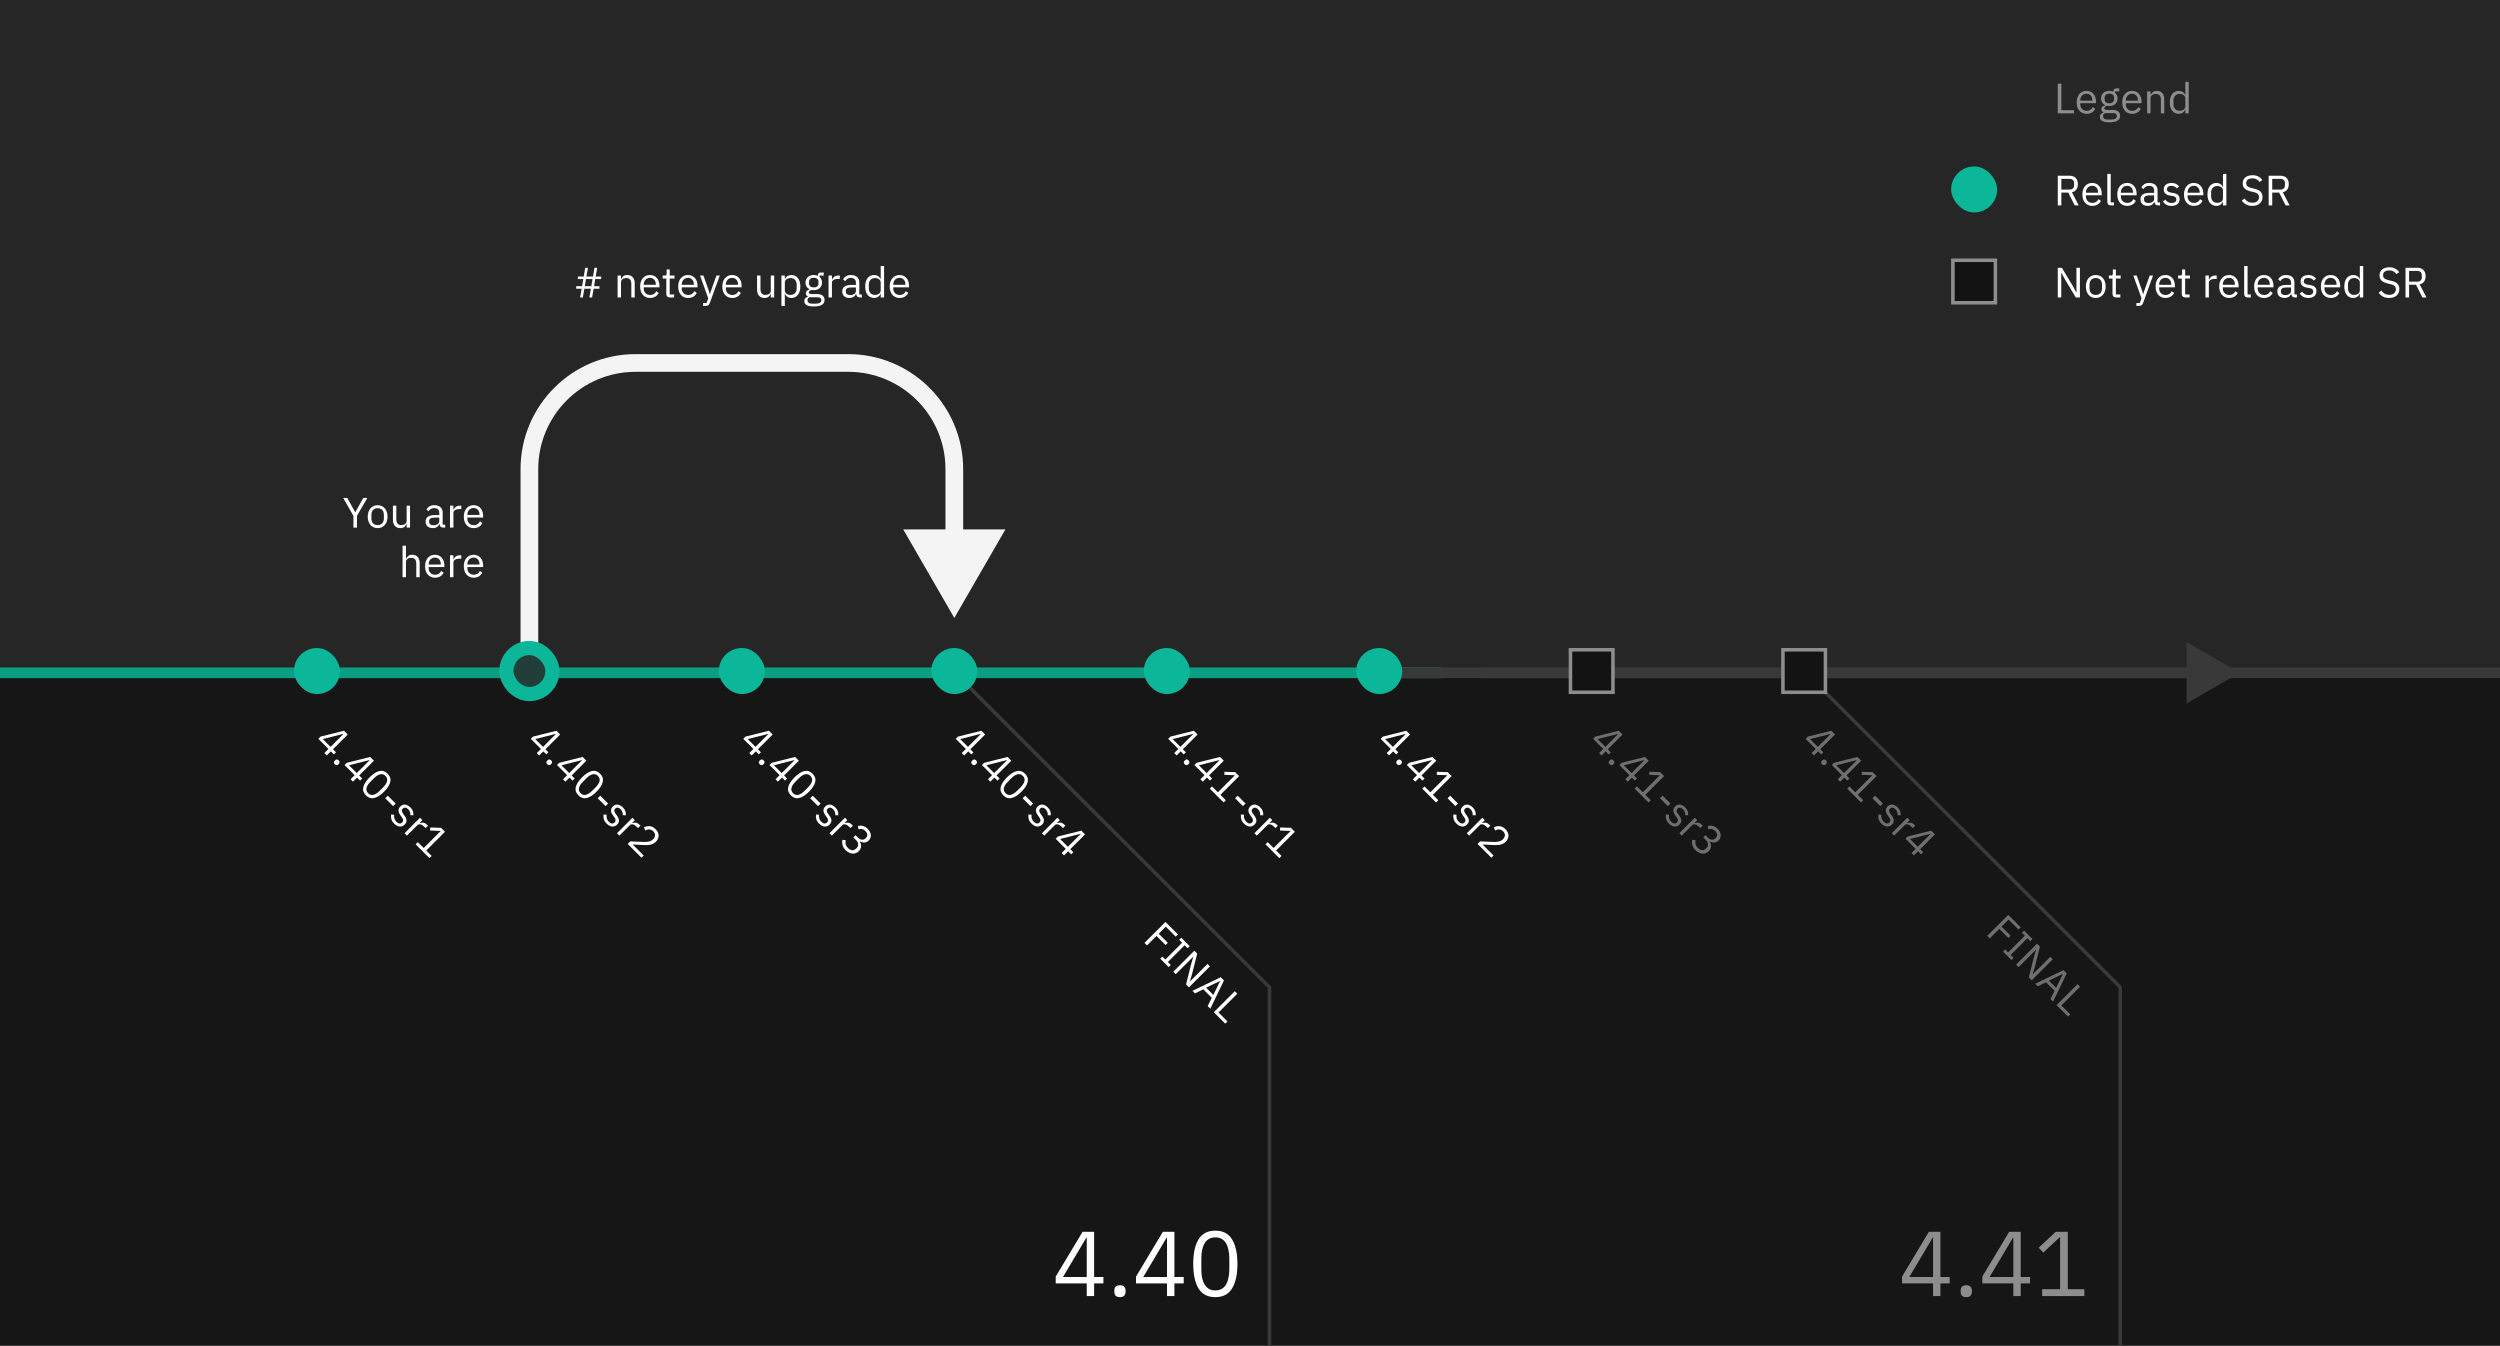 <svg width="706" height="380" viewBox="0 0 706 380" fill="none" xmlns="http://www.w3.org/2000/svg">
<rect width="706" height="380" fill="#262626"/>
<rect y="190" width="706" height="190" fill="#161616"/>
<path d="M269.353 189.647L358.5 278.793L358.5 380" stroke="#393939"/>
<path d="M509.603 189.647L598.75 278.793L598.75 380" stroke="#393939"/>
<path d="M306.896 366V362.438H298.134V360.514L305.726 347.852H308.976V360.618H311.602V362.438H308.976V366H306.896ZM300.188 360.618H306.896V349.542H306.766L300.188 360.618ZM316.272 366.312C315.718 366.312 315.31 366.173 315.05 365.896C314.808 365.619 314.686 365.255 314.686 364.804V364.466C314.686 364.015 314.808 363.651 315.05 363.374C315.31 363.097 315.718 362.958 316.272 362.958C316.827 362.958 317.226 363.097 317.468 363.374C317.728 363.651 317.858 364.015 317.858 364.466V364.804C317.858 365.255 317.728 365.619 317.468 365.896C317.226 366.173 316.827 366.312 316.272 366.312ZM329.57 366V362.438H320.808V360.514L328.4 347.852H331.65V360.618H334.276V362.438H331.65V366H329.57ZM322.862 360.618H329.57V349.542H329.44L322.862 360.618ZM343.21 366.312C341.043 366.312 339.457 365.489 338.452 363.842C337.464 362.195 336.97 359.89 336.97 356.926C336.97 353.962 337.464 351.657 338.452 350.01C339.457 348.363 341.043 347.54 343.21 347.54C345.377 347.54 346.954 348.363 347.942 350.01C348.947 351.657 349.45 353.962 349.45 356.926C349.45 359.89 348.947 362.195 347.942 363.842C346.954 365.489 345.377 366.312 343.21 366.312ZM343.21 364.414C343.921 364.414 344.527 364.267 345.03 363.972C345.533 363.677 345.94 363.261 346.252 362.724C346.564 362.187 346.789 361.554 346.928 360.826C347.084 360.098 347.162 359.292 347.162 358.408V355.444C347.162 354.56 347.084 353.754 346.928 353.026C346.789 352.298 346.564 351.665 346.252 351.128C345.94 350.591 345.533 350.175 345.03 349.88C344.527 349.585 343.921 349.438 343.21 349.438C342.499 349.438 341.893 349.585 341.39 349.88C340.887 350.175 340.48 350.591 340.168 351.128C339.856 351.665 339.622 352.298 339.466 353.026C339.327 353.754 339.258 354.56 339.258 355.444V358.408C339.258 359.292 339.327 360.098 339.466 360.826C339.622 361.554 339.856 362.187 340.168 362.724C340.48 363.261 340.887 363.677 341.39 363.972C341.893 364.267 342.499 364.414 343.21 364.414Z" fill="white"/>
<path d="M545.896 366V362.438H537.134V360.514L544.726 347.852H547.976V360.618H550.602V362.438H547.976V366H545.896ZM539.188 360.618H545.896V349.542H545.766L539.188 360.618ZM555.272 366.312C554.718 366.312 554.31 366.173 554.05 365.896C553.808 365.619 553.686 365.255 553.686 364.804V364.466C553.686 364.015 553.808 363.651 554.05 363.374C554.31 363.097 554.718 362.958 555.272 362.958C555.827 362.958 556.226 363.097 556.468 363.374C556.728 363.651 556.858 364.015 556.858 364.466V364.804C556.858 365.255 556.728 365.619 556.468 365.896C556.226 366.173 555.827 366.312 555.272 366.312ZM568.57 366V362.438H559.808V360.514L567.4 347.852H570.65V360.618H573.276V362.438H570.65V366H568.57ZM561.862 360.618H568.57V349.542H568.44L561.862 360.618ZM576.698 366V364.076H581.768V349.464H581.586L577.01 353.728L575.736 352.35L580.546 347.852H583.952V364.076H588.632V366H576.698Z" fill="#8D8D8D"/>
<path d="M91.596 212.667L92.759 211.505L89.899 208.645L90.527 208.017L97.137 206.363L98.198 207.423L94.031 211.59L94.888 212.447L94.294 213.041L93.437 212.184L92.275 213.346L91.596 212.667ZM91.163 208.722L93.353 210.911L96.967 207.296L96.925 207.254L91.163 208.722ZM94.554 215.829C94.373 215.648 94.285 215.47 94.291 215.294C94.302 215.125 94.382 214.966 94.529 214.819L94.639 214.709C94.786 214.562 94.945 214.483 95.114 214.471C95.29 214.466 95.468 214.553 95.649 214.734C95.83 214.915 95.915 215.091 95.903 215.26C95.898 215.436 95.821 215.597 95.674 215.744L95.564 215.854C95.417 216.001 95.256 216.078 95.08 216.084C94.91 216.095 94.735 216.01 94.554 215.829ZM98.996 220.067L100.158 218.905L97.299 216.045L97.927 215.417L104.537 213.762L105.597 214.823L101.431 218.989L102.288 219.846L101.694 220.44L100.837 219.583L99.675 220.746L98.996 220.067ZM98.563 216.121L100.752 218.311L104.367 214.696L104.325 214.653L98.563 216.121ZM103.346 224.62C102.638 223.913 102.39 223.127 102.599 222.261C102.814 221.402 103.405 220.488 104.372 219.521C105.34 218.553 106.253 217.962 107.113 217.747C107.978 217.538 108.765 217.787 109.472 218.494C110.179 219.201 110.425 219.985 110.21 220.844C110.001 221.71 109.412 222.626 108.445 223.594C107.478 224.561 106.561 225.149 105.696 225.359C104.836 225.573 104.053 225.327 103.346 224.62ZM103.965 224.001C104.197 224.233 104.443 224.383 104.703 224.451C104.963 224.518 105.232 224.516 105.509 224.442C105.786 224.369 106.066 224.236 106.349 224.043C106.638 223.857 106.926 223.619 107.215 223.331L108.182 222.363C108.471 222.075 108.708 221.786 108.895 221.498C109.087 221.215 109.22 220.935 109.294 220.658C109.367 220.38 109.37 220.112 109.302 219.852C109.234 219.591 109.084 219.345 108.852 219.113C108.621 218.881 108.374 218.732 108.114 218.664C107.854 218.596 107.585 218.599 107.308 218.672C107.031 218.746 106.748 218.876 106.46 219.062C106.177 219.255 105.891 219.495 105.603 219.784L104.635 220.751C104.347 221.04 104.106 221.325 103.914 221.608C103.727 221.897 103.597 222.179 103.524 222.457C103.45 222.734 103.447 223.002 103.515 223.263C103.583 223.523 103.733 223.769 103.965 224.001ZM108.79 225.432L109.519 224.702L111.734 226.917L111.004 227.646L108.79 225.432ZM111.313 232.588C110.906 232.181 110.64 231.762 110.516 231.332C110.403 230.902 110.377 230.458 110.439 230L111.313 230.094C111.268 230.478 111.291 230.835 111.381 231.163C111.477 231.485 111.664 231.785 111.941 232.062C112.23 232.351 112.515 232.512 112.798 232.546C113.087 232.585 113.344 232.492 113.57 232.266C113.74 232.096 113.828 231.895 113.834 231.663C113.85 231.431 113.737 231.149 113.494 230.815L113.197 230.416C113.022 230.184 112.878 229.955 112.764 229.729C112.657 229.497 112.586 229.268 112.552 229.041C112.53 228.815 112.555 228.592 112.629 228.371C112.708 228.156 112.849 227.947 113.053 227.743C113.268 227.528 113.494 227.381 113.732 227.302C113.975 227.217 114.218 227.189 114.461 227.217C114.71 227.251 114.956 227.339 115.2 227.48C115.449 227.616 115.683 227.794 115.904 228.015C116.26 228.371 116.495 228.73 116.608 229.092C116.727 229.46 116.767 229.845 116.727 230.246L115.87 230.204C115.91 229.972 115.89 229.709 115.811 229.415C115.737 229.115 115.559 228.824 115.276 228.541C114.993 228.258 114.716 228.105 114.444 228.082C114.184 228.06 113.949 228.153 113.74 228.363C113.525 228.577 113.44 228.804 113.486 229.041C113.537 229.285 113.675 229.565 113.901 229.881L114.19 230.272C114.603 230.832 114.806 231.318 114.801 231.731C114.801 232.138 114.634 232.509 114.3 232.843C113.876 233.267 113.398 233.457 112.866 233.411C112.334 233.366 111.817 233.092 111.313 232.588ZM114.235 235.306L118.613 230.928L119.292 231.606L118.486 232.413L118.528 232.455C118.817 232.325 119.145 232.28 119.513 232.319C119.88 232.359 120.242 232.557 120.599 232.913L120.862 233.176L120.183 233.855L119.784 233.456C119.417 233.089 119.057 232.871 118.707 232.803C118.367 232.735 118.093 232.806 117.884 233.015L114.914 235.985L114.235 235.306ZM117.376 238.447L118.004 237.819L119.659 239.474L124.427 234.705L124.368 234.646L121.483 234.544L121.517 233.678L124.555 233.78L125.666 234.892L120.371 240.187L121.899 241.714L121.271 242.342L117.376 238.447Z" fill="white"/>
<path d="M331.596 212.667L332.759 211.505L329.899 208.645L330.527 208.017L337.137 206.363L338.198 207.423L334.031 211.59L334.888 212.447L334.294 213.041L333.437 212.184L332.275 213.346L331.596 212.667ZM331.163 208.722L333.353 210.911L336.967 207.296L336.925 207.254L331.163 208.722ZM334.554 215.829C334.373 215.648 334.285 215.47 334.291 215.294C334.302 215.125 334.382 214.966 334.529 214.819L334.639 214.709C334.786 214.562 334.944 214.483 335.114 214.471C335.29 214.466 335.468 214.553 335.649 214.734C335.83 214.915 335.915 215.091 335.903 215.26C335.898 215.436 335.821 215.597 335.674 215.744L335.564 215.854C335.417 216.001 335.256 216.078 335.08 216.084C334.911 216.095 334.735 216.01 334.554 215.829ZM338.996 220.067L340.158 218.905L337.299 216.045L337.927 215.417L344.537 213.762L345.597 214.823L341.431 218.989L342.288 219.846L341.694 220.44L340.837 219.583L339.675 220.746L338.996 220.067ZM338.563 216.121L340.752 218.311L344.367 214.696L344.325 214.653L338.563 216.121ZM341.648 222.72L342.276 222.092L343.931 223.746L348.7 218.978L348.64 218.918L345.755 218.816L345.789 217.951L348.827 218.053L349.939 219.164L344.644 224.459L346.171 225.986L345.543 226.614L341.648 222.72ZM348.79 225.432L349.519 224.702L351.734 226.917L351.004 227.646L348.79 225.432ZM351.313 232.588C350.906 232.181 350.64 231.762 350.516 231.332C350.403 230.902 350.377 230.458 350.439 230L351.313 230.094C351.268 230.478 351.291 230.835 351.381 231.163C351.477 231.485 351.664 231.785 351.941 232.062C352.23 232.351 352.515 232.512 352.798 232.546C353.087 232.585 353.344 232.492 353.57 232.266C353.74 232.096 353.828 231.895 353.834 231.663C353.85 231.431 353.737 231.149 353.494 230.815L353.197 230.416C353.022 230.184 352.878 229.955 352.764 229.729C352.657 229.497 352.586 229.268 352.552 229.041C352.53 228.815 352.555 228.592 352.629 228.371C352.708 228.156 352.849 227.947 353.053 227.743C353.268 227.528 353.494 227.381 353.732 227.302C353.975 227.217 354.218 227.189 354.461 227.217C354.71 227.251 354.956 227.339 355.2 227.48C355.449 227.616 355.683 227.794 355.904 228.015C356.26 228.371 356.495 228.73 356.608 229.092C356.727 229.46 356.767 229.845 356.727 230.246L355.87 230.204C355.91 229.972 355.89 229.709 355.811 229.415C355.737 229.115 355.559 228.824 355.276 228.541C354.993 228.258 354.716 228.105 354.444 228.082C354.184 228.06 353.949 228.153 353.74 228.363C353.525 228.577 353.44 228.804 353.486 229.041C353.537 229.285 353.675 229.565 353.901 229.881L354.19 230.272C354.603 230.832 354.806 231.318 354.801 231.731C354.801 232.138 354.634 232.509 354.3 232.843C353.876 233.267 353.398 233.457 352.866 233.411C352.334 233.366 351.817 233.092 351.313 232.588ZM354.235 235.306L358.613 230.928L359.292 231.606L358.486 232.413L358.528 232.455C358.817 232.325 359.145 232.28 359.513 232.319C359.88 232.359 360.242 232.557 360.599 232.913L360.862 233.176L360.183 233.855L359.784 233.456C359.417 233.089 359.057 232.871 358.707 232.803C358.367 232.735 358.093 232.806 357.884 233.015L354.914 235.985L354.235 235.306ZM357.376 238.447L358.004 237.819L359.659 239.474L364.427 234.705L364.368 234.646L361.483 234.544L361.517 233.678L364.555 233.78L365.666 234.892L360.371 240.187L361.899 241.714L361.271 242.342L357.376 238.447Z" fill="white"/>
<path d="M151.596 212.667L152.759 211.505L149.899 208.645L150.527 208.017L157.137 206.363L158.198 207.423L154.031 211.59L154.888 212.447L154.294 213.041L153.437 212.184L152.275 213.346L151.596 212.667ZM151.163 208.722L153.353 210.911L156.967 207.296L156.925 207.254L151.163 208.722ZM154.554 215.829C154.373 215.648 154.285 215.47 154.291 215.294C154.302 215.125 154.382 214.966 154.529 214.819L154.639 214.709C154.786 214.562 154.944 214.483 155.114 214.471C155.29 214.466 155.468 214.553 155.649 214.734C155.83 214.915 155.915 215.091 155.903 215.26C155.898 215.436 155.821 215.597 155.674 215.744L155.564 215.854C155.417 216.001 155.256 216.078 155.08 216.084C154.911 216.095 154.735 216.01 154.554 215.829ZM158.996 220.067L160.158 218.905L157.299 216.045L157.927 215.417L164.537 213.762L165.597 214.823L161.431 218.989L162.288 219.846L161.694 220.44L160.837 219.583L159.675 220.746L158.996 220.067ZM158.563 216.121L160.752 218.311L164.367 214.696L164.325 214.653L158.563 216.121ZM163.346 224.62C162.638 223.913 162.39 223.127 162.599 222.261C162.814 221.402 163.405 220.488 164.372 219.521C165.34 218.553 166.253 217.962 167.113 217.747C167.978 217.538 168.765 217.787 169.472 218.494C170.179 219.201 170.425 219.985 170.21 220.844C170.001 221.71 169.412 222.626 168.445 223.594C167.478 224.561 166.561 225.149 165.696 225.359C164.836 225.573 164.053 225.327 163.346 224.62ZM163.965 224.001C164.197 224.233 164.443 224.383 164.703 224.451C164.963 224.518 165.232 224.516 165.509 224.442C165.786 224.369 166.066 224.236 166.349 224.043C166.638 223.857 166.926 223.619 167.215 223.331L168.182 222.363C168.471 222.075 168.708 221.786 168.895 221.498C169.087 221.215 169.22 220.935 169.294 220.658C169.367 220.38 169.37 220.112 169.302 219.852C169.234 219.591 169.084 219.345 168.852 219.113C168.621 218.881 168.374 218.732 168.114 218.664C167.854 218.596 167.585 218.599 167.308 218.672C167.031 218.746 166.748 218.876 166.46 219.062C166.177 219.255 165.891 219.495 165.603 219.784L164.635 220.751C164.347 221.04 164.106 221.325 163.914 221.608C163.727 221.897 163.597 222.179 163.524 222.457C163.45 222.734 163.447 223.002 163.515 223.263C163.583 223.523 163.733 223.769 163.965 224.001ZM168.79 225.432L169.519 224.702L171.734 226.917L171.004 227.646L168.79 225.432ZM171.313 232.588C170.906 232.181 170.64 231.762 170.516 231.332C170.403 230.902 170.377 230.458 170.439 230L171.313 230.094C171.268 230.478 171.291 230.835 171.381 231.163C171.477 231.485 171.664 231.785 171.941 232.062C172.23 232.351 172.515 232.512 172.798 232.546C173.087 232.585 173.344 232.492 173.57 232.266C173.74 232.096 173.828 231.895 173.834 231.663C173.85 231.431 173.737 231.149 173.494 230.815L173.197 230.416C173.022 230.184 172.878 229.955 172.764 229.729C172.657 229.497 172.586 229.268 172.552 229.041C172.53 228.815 172.555 228.592 172.629 228.371C172.708 228.156 172.849 227.947 173.053 227.743C173.268 227.528 173.494 227.381 173.732 227.302C173.975 227.217 174.218 227.189 174.461 227.217C174.71 227.251 174.956 227.339 175.2 227.48C175.449 227.616 175.683 227.794 175.904 228.015C176.26 228.371 176.495 228.73 176.608 229.092C176.727 229.46 176.767 229.845 176.727 230.246L175.87 230.204C175.91 229.972 175.89 229.709 175.811 229.415C175.737 229.115 175.559 228.824 175.276 228.541C174.993 228.258 174.716 228.105 174.444 228.082C174.184 228.06 173.949 228.153 173.74 228.363C173.525 228.577 173.44 228.804 173.486 229.041C173.537 229.285 173.675 229.565 173.901 229.881L174.19 230.272C174.603 230.832 174.806 231.318 174.801 231.731C174.801 232.138 174.634 232.509 174.3 232.843C173.876 233.267 173.398 233.457 172.866 233.411C172.334 233.366 171.817 233.092 171.313 232.588ZM174.235 235.306L178.613 230.928L179.292 231.606L178.486 232.413L178.528 232.455C178.817 232.325 179.145 232.28 179.513 232.319C179.88 232.359 180.242 232.557 180.599 232.913L180.862 233.176L180.183 233.855L179.784 233.456C179.417 233.089 179.057 232.871 178.707 232.803C178.367 232.735 178.093 232.806 177.884 233.015L174.914 235.985L174.235 235.306ZM181.152 242.223L177.266 238.337L177.995 237.607L181.712 237.76C182.244 237.783 182.744 237.746 183.214 237.65C183.689 237.548 184.071 237.353 184.359 237.064L184.461 236.962C184.789 236.634 184.965 236.278 184.987 235.893C185.01 235.508 184.837 235.132 184.47 234.765C184.289 234.584 184.105 234.451 183.918 234.366C183.732 234.281 183.542 234.233 183.35 234.222C183.163 234.216 182.974 234.241 182.781 234.298C182.6 234.354 182.419 234.434 182.238 234.535L181.848 233.653C182.08 233.534 182.326 233.441 182.586 233.373C182.858 233.305 183.132 233.28 183.409 233.297C183.692 233.319 183.978 233.396 184.266 233.526C184.56 233.662 184.852 233.874 185.14 234.162C185.429 234.451 185.644 234.75 185.785 235.062C185.926 235.373 185.997 235.681 185.997 235.986C185.997 236.292 185.932 236.589 185.802 236.877C185.677 237.172 185.488 237.446 185.233 237.7C185.001 237.932 184.753 238.113 184.487 238.244C184.227 238.379 183.949 238.481 183.655 238.549C183.367 238.611 183.056 238.645 182.722 238.651C182.394 238.662 182.051 238.659 181.695 238.642L178.666 238.481L181.78 241.595L181.152 242.223Z" fill="white"/>
<path d="M391.596 212.667L392.759 211.505L389.899 208.645L390.527 208.017L397.137 206.363L398.198 207.423L394.031 211.59L394.888 212.447L394.294 213.041L393.437 212.184L392.275 213.346L391.596 212.667ZM391.163 208.722L393.353 210.911L396.967 207.296L396.925 207.254L391.163 208.722ZM394.554 215.829C394.373 215.648 394.285 215.47 394.291 215.294C394.302 215.125 394.382 214.966 394.529 214.819L394.639 214.709C394.786 214.562 394.944 214.483 395.114 214.471C395.29 214.466 395.468 214.553 395.649 214.734C395.83 214.915 395.915 215.091 395.903 215.26C395.898 215.436 395.821 215.597 395.674 215.744L395.564 215.854C395.417 216.001 395.256 216.078 395.08 216.084C394.911 216.095 394.735 216.01 394.554 215.829ZM398.996 220.067L400.158 218.905L397.299 216.045L397.927 215.417L404.537 213.762L405.597 214.823L401.431 218.989L402.288 219.846L401.694 220.44L400.837 219.583L399.675 220.746L398.996 220.067ZM398.563 216.121L400.752 218.311L404.367 214.696L404.325 214.653L398.563 216.121ZM401.648 222.72L402.276 222.092L403.931 223.746L408.7 218.978L408.64 218.918L405.755 218.816L405.789 217.951L408.827 218.053L409.939 219.164L404.644 224.459L406.171 225.986L405.543 226.614L401.648 222.72ZM408.79 225.432L409.519 224.702L411.734 226.917L411.004 227.646L408.79 225.432ZM411.313 232.588C410.906 232.181 410.64 231.762 410.516 231.332C410.403 230.902 410.377 230.458 410.439 230L411.313 230.094C411.268 230.478 411.291 230.835 411.381 231.163C411.477 231.485 411.664 231.785 411.941 232.062C412.23 232.351 412.515 232.512 412.798 232.546C413.087 232.585 413.344 232.492 413.57 232.266C413.74 232.096 413.828 231.895 413.834 231.663C413.85 231.431 413.737 231.149 413.494 230.815L413.197 230.416C413.022 230.184 412.878 229.955 412.764 229.729C412.657 229.497 412.586 229.268 412.552 229.041C412.53 228.815 412.555 228.592 412.629 228.371C412.708 228.156 412.849 227.947 413.053 227.743C413.268 227.528 413.494 227.381 413.732 227.302C413.975 227.217 414.218 227.189 414.461 227.217C414.71 227.251 414.956 227.339 415.2 227.48C415.449 227.616 415.683 227.794 415.904 228.015C416.26 228.371 416.495 228.73 416.608 229.092C416.727 229.46 416.767 229.845 416.727 230.246L415.87 230.204C415.91 229.972 415.89 229.709 415.811 229.415C415.737 229.115 415.559 228.824 415.276 228.541C414.993 228.258 414.716 228.105 414.444 228.082C414.184 228.06 413.949 228.153 413.74 228.363C413.525 228.577 413.44 228.804 413.486 229.041C413.537 229.285 413.675 229.565 413.901 229.881L414.19 230.272C414.603 230.832 414.806 231.318 414.801 231.731C414.801 232.138 414.634 232.509 414.3 232.843C413.876 233.267 413.398 233.457 412.866 233.411C412.334 233.366 411.817 233.092 411.313 232.588ZM414.235 235.306L418.613 230.928L419.292 231.606L418.486 232.413L418.528 232.455C418.817 232.325 419.145 232.28 419.513 232.319C419.88 232.359 420.242 232.557 420.599 232.913L420.862 233.176L420.183 233.855L419.784 233.456C419.417 233.089 419.057 232.871 418.707 232.803C418.367 232.735 418.093 232.806 417.884 233.015L414.914 235.985L414.235 235.306ZM421.152 242.223L417.266 238.337L417.995 237.607L421.712 237.76C422.244 237.783 422.744 237.746 423.214 237.65C423.689 237.548 424.071 237.353 424.359 237.064L424.461 236.962C424.789 236.634 424.965 236.278 424.987 235.893C425.01 235.508 424.837 235.132 424.47 234.765C424.289 234.584 424.105 234.451 423.918 234.366C423.732 234.281 423.542 234.233 423.35 234.222C423.163 234.216 422.974 234.241 422.781 234.298C422.6 234.354 422.419 234.434 422.238 234.535L421.848 233.653C422.08 233.534 422.326 233.441 422.586 233.373C422.858 233.305 423.132 233.28 423.409 233.297C423.692 233.319 423.978 233.396 424.266 233.526C424.56 233.662 424.852 233.874 425.14 234.162C425.429 234.451 425.644 234.75 425.785 235.062C425.926 235.373 425.997 235.681 425.997 235.986C425.997 236.292 425.932 236.589 425.802 236.877C425.677 237.172 425.488 237.446 425.233 237.7C425.001 237.932 424.753 238.113 424.487 238.244C424.227 238.379 423.949 238.481 423.655 238.549C423.367 238.611 423.056 238.645 422.722 238.651C422.394 238.662 422.051 238.659 421.695 238.642L418.666 238.481L421.78 241.595L421.152 242.223Z" fill="white"/>
<path d="M211.596 212.667L212.759 211.505L209.899 208.645L210.527 208.017L217.137 206.363L218.198 207.423L214.031 211.59L214.888 212.447L214.294 213.041L213.437 212.184L212.275 213.346L211.596 212.667ZM211.163 208.722L213.353 210.911L216.967 207.296L216.925 207.254L211.163 208.722ZM214.554 215.829C214.373 215.648 214.285 215.47 214.291 215.294C214.302 215.125 214.382 214.966 214.529 214.819L214.639 214.709C214.786 214.562 214.944 214.483 215.114 214.471C215.29 214.466 215.468 214.553 215.649 214.734C215.83 214.915 215.915 215.091 215.903 215.26C215.898 215.436 215.821 215.597 215.674 215.744L215.564 215.854C215.417 216.001 215.256 216.078 215.08 216.084C214.911 216.095 214.735 216.01 214.554 215.829ZM218.996 220.067L220.158 218.905L217.299 216.045L217.927 215.417L224.537 213.762L225.597 214.823L221.431 218.989L222.288 219.846L221.694 220.44L220.837 219.583L219.675 220.746L218.996 220.067ZM218.563 216.121L220.752 218.311L224.367 214.696L224.325 214.653L218.563 216.121ZM223.346 224.62C222.638 223.913 222.39 223.127 222.599 222.261C222.814 221.402 223.405 220.488 224.372 219.521C225.34 218.553 226.253 217.962 227.113 217.747C227.978 217.538 228.765 217.787 229.472 218.494C230.179 219.201 230.425 219.985 230.21 220.844C230.001 221.71 229.412 222.626 228.445 223.594C227.478 224.561 226.561 225.149 225.696 225.359C224.836 225.573 224.053 225.327 223.346 224.62ZM223.965 224.001C224.197 224.233 224.443 224.383 224.703 224.451C224.963 224.518 225.232 224.516 225.509 224.442C225.786 224.369 226.066 224.236 226.349 224.043C226.638 223.857 226.926 223.619 227.215 223.331L228.182 222.363C228.471 222.075 228.708 221.786 228.895 221.498C229.087 221.215 229.22 220.935 229.294 220.658C229.367 220.38 229.37 220.112 229.302 219.852C229.234 219.591 229.084 219.345 228.852 219.113C228.621 218.881 228.374 218.732 228.114 218.664C227.854 218.596 227.585 218.599 227.308 218.672C227.031 218.746 226.748 218.876 226.46 219.062C226.177 219.255 225.891 219.495 225.603 219.784L224.635 220.751C224.347 221.04 224.106 221.325 223.914 221.608C223.727 221.897 223.597 222.179 223.524 222.457C223.45 222.734 223.447 223.002 223.515 223.263C223.583 223.523 223.733 223.769 223.965 224.001ZM228.79 225.432L229.519 224.702L231.734 226.917L231.004 227.646L228.79 225.432ZM231.313 232.588C230.906 232.181 230.64 231.762 230.516 231.332C230.403 230.902 230.377 230.458 230.439 230L231.313 230.094C231.268 230.478 231.291 230.835 231.381 231.163C231.477 231.485 231.664 231.785 231.941 232.062C232.23 232.351 232.515 232.512 232.798 232.546C233.087 232.585 233.344 232.492 233.57 232.266C233.74 232.096 233.828 231.895 233.834 231.663C233.85 231.431 233.737 231.149 233.494 230.815L233.197 230.416C233.022 230.184 232.878 229.955 232.764 229.729C232.657 229.497 232.586 229.268 232.552 229.041C232.53 228.815 232.555 228.592 232.629 228.371C232.708 228.156 232.849 227.947 233.053 227.743C233.268 227.528 233.494 227.381 233.732 227.302C233.975 227.217 234.218 227.189 234.461 227.217C234.71 227.251 234.956 227.339 235.2 227.48C235.449 227.616 235.683 227.794 235.904 228.015C236.26 228.371 236.495 228.73 236.608 229.092C236.727 229.46 236.767 229.845 236.727 230.246L235.87 230.204C235.91 229.972 235.89 229.709 235.811 229.415C235.737 229.115 235.559 228.824 235.276 228.541C234.993 228.258 234.716 228.105 234.444 228.082C234.184 228.06 233.949 228.153 233.74 228.363C233.525 228.577 233.44 228.804 233.486 229.041C233.537 229.285 233.675 229.565 233.901 229.881L234.19 230.272C234.603 230.832 234.806 231.318 234.801 231.731C234.801 232.138 234.634 232.509 234.3 232.843C233.876 233.267 233.398 233.457 232.866 233.411C232.334 233.366 231.817 233.092 231.313 232.588ZM234.235 235.306L238.613 230.928L239.292 231.606L238.486 232.413L238.528 232.455C238.817 232.325 239.145 232.28 239.513 232.319C239.88 232.359 240.242 232.557 240.599 232.913L240.862 233.176L240.183 233.855L239.784 233.456C239.417 233.089 239.057 232.871 238.707 232.803C238.367 232.735 238.093 232.806 237.884 233.015L234.914 235.985L234.235 235.306ZM242.255 236.504C242.657 236.906 243.047 237.115 243.426 237.132C243.816 237.149 244.156 237.013 244.444 236.725L244.504 236.665C244.815 236.354 244.948 236.023 244.903 235.673C244.869 235.322 244.693 234.988 244.376 234.671C244.071 234.366 243.754 234.185 243.426 234.128C243.104 234.066 242.767 234.086 242.416 234.188L242.298 233.254C242.49 233.209 242.693 233.181 242.908 233.169C243.135 233.158 243.364 233.178 243.596 233.229C243.828 233.28 244.065 233.37 244.309 233.5C244.552 233.63 244.792 233.814 245.03 234.052C245.279 234.301 245.479 234.569 245.632 234.858C245.791 235.141 245.884 235.426 245.912 235.715C245.952 236.003 245.924 236.286 245.827 236.563C245.737 236.846 245.573 237.107 245.335 237.344C245.143 237.536 244.939 237.678 244.724 237.768C244.515 237.865 244.303 237.918 244.088 237.93C243.873 237.941 243.655 237.915 243.435 237.853C243.22 237.797 243.013 237.709 242.815 237.59L242.781 237.624C242.906 237.816 243.002 238.026 243.07 238.252C243.149 238.478 243.183 238.71 243.172 238.948C243.172 239.185 243.118 239.426 243.01 239.669C242.914 239.912 242.756 240.144 242.535 240.365C242.281 240.619 241.998 240.806 241.687 240.925C241.381 241.038 241.064 241.083 240.736 241.061C240.414 241.032 240.086 240.936 239.752 240.772C239.418 240.608 239.101 240.376 238.802 240.076C238.547 239.822 238.349 239.567 238.208 239.313C238.066 239.058 237.967 238.806 237.911 238.558C237.854 238.309 237.826 238.065 237.826 237.828C237.831 237.596 237.854 237.37 237.894 237.149L238.836 237.276C238.79 237.469 238.762 237.655 238.751 237.836C238.745 238.023 238.762 238.204 238.802 238.379C238.841 238.555 238.909 238.73 239.005 238.905C239.107 239.075 239.248 239.25 239.429 239.431C239.848 239.85 240.258 240.074 240.66 240.102C241.067 240.124 241.446 239.96 241.797 239.61L241.865 239.542C242.215 239.191 242.377 238.815 242.348 238.413C242.326 238.006 242.105 237.593 241.687 237.174L240.991 236.479L241.61 235.859L242.255 236.504Z" fill="white"/>
<path d="M451.596 212.667L452.759 211.505L449.899 208.645L450.527 208.017L457.137 206.363L458.198 207.423L454.031 211.59L454.888 212.447L454.294 213.041L453.437 212.184L452.275 213.346L451.596 212.667ZM451.163 208.722L453.353 210.911L456.967 207.296L456.925 207.254L451.163 208.722ZM454.554 215.829C454.373 215.648 454.285 215.47 454.291 215.294C454.302 215.125 454.382 214.966 454.529 214.819L454.639 214.709C454.786 214.562 454.944 214.483 455.114 214.471C455.29 214.466 455.468 214.553 455.649 214.734C455.83 214.915 455.915 215.091 455.903 215.26C455.898 215.436 455.821 215.597 455.674 215.744L455.564 215.854C455.417 216.001 455.256 216.078 455.08 216.084C454.911 216.095 454.735 216.01 454.554 215.829ZM458.996 220.067L460.158 218.905L457.299 216.045L457.927 215.417L464.537 213.762L465.597 214.823L461.431 218.989L462.288 219.846L461.694 220.44L460.837 219.583L459.675 220.746L458.996 220.067ZM458.563 216.121L460.752 218.311L464.367 214.696L464.325 214.653L458.563 216.121ZM461.648 222.72L462.276 222.092L463.931 223.746L468.7 218.978L468.64 218.918L465.755 218.816L465.789 217.951L468.827 218.053L469.939 219.164L464.644 224.459L466.171 225.986L465.543 226.614L461.648 222.72ZM468.79 225.432L469.519 224.702L471.734 226.917L471.004 227.646L468.79 225.432ZM471.313 232.588C470.906 232.181 470.64 231.762 470.516 231.332C470.403 230.902 470.377 230.458 470.439 230L471.313 230.094C471.268 230.478 471.291 230.835 471.381 231.163C471.477 231.485 471.664 231.785 471.941 232.062C472.23 232.351 472.515 232.512 472.798 232.546C473.087 232.585 473.344 232.492 473.57 232.266C473.74 232.096 473.828 231.895 473.834 231.663C473.85 231.431 473.737 231.149 473.494 230.815L473.197 230.416C473.022 230.184 472.878 229.955 472.764 229.729C472.657 229.497 472.586 229.268 472.552 229.041C472.53 228.815 472.555 228.592 472.629 228.371C472.708 228.156 472.849 227.947 473.053 227.743C473.268 227.528 473.494 227.381 473.732 227.302C473.975 227.217 474.218 227.189 474.461 227.217C474.71 227.251 474.956 227.339 475.2 227.48C475.449 227.616 475.683 227.794 475.904 228.015C476.26 228.371 476.495 228.73 476.608 229.092C476.727 229.46 476.767 229.845 476.727 230.246L475.87 230.204C475.91 229.972 475.89 229.709 475.811 229.415C475.737 229.115 475.559 228.824 475.276 228.541C474.993 228.258 474.716 228.105 474.444 228.082C474.184 228.06 473.949 228.153 473.74 228.363C473.525 228.577 473.44 228.804 473.486 229.041C473.537 229.285 473.675 229.565 473.901 229.881L474.19 230.272C474.603 230.832 474.806 231.318 474.801 231.731C474.801 232.138 474.634 232.509 474.3 232.843C473.876 233.267 473.398 233.457 472.866 233.411C472.334 233.366 471.817 233.092 471.313 232.588ZM474.235 235.306L478.613 230.928L479.292 231.606L478.486 232.413L478.528 232.455C478.817 232.325 479.145 232.28 479.513 232.319C479.88 232.359 480.242 232.557 480.599 232.913L480.862 233.176L480.183 233.855L479.784 233.456C479.417 233.089 479.057 232.871 478.707 232.803C478.367 232.735 478.093 232.806 477.884 233.015L474.914 235.985L474.235 235.306ZM482.255 236.504C482.657 236.906 483.047 237.115 483.426 237.132C483.816 237.149 484.156 237.013 484.444 236.725L484.504 236.665C484.815 236.354 484.948 236.023 484.903 235.673C484.869 235.322 484.693 234.988 484.376 234.671C484.071 234.366 483.754 234.185 483.426 234.128C483.104 234.066 482.767 234.086 482.416 234.188L482.298 233.254C482.49 233.209 482.693 233.181 482.908 233.169C483.135 233.158 483.364 233.178 483.596 233.229C483.828 233.28 484.065 233.37 484.309 233.5C484.552 233.63 484.792 233.814 485.03 234.052C485.279 234.301 485.479 234.569 485.632 234.858C485.791 235.141 485.884 235.426 485.912 235.715C485.952 236.003 485.924 236.286 485.827 236.563C485.737 236.846 485.573 237.107 485.335 237.344C485.143 237.536 484.939 237.678 484.724 237.768C484.515 237.865 484.303 237.918 484.088 237.93C483.873 237.941 483.655 237.915 483.435 237.853C483.22 237.797 483.013 237.709 482.815 237.59L482.781 237.624C482.906 237.816 483.002 238.026 483.07 238.252C483.149 238.478 483.183 238.71 483.172 238.948C483.172 239.185 483.118 239.426 483.01 239.669C482.914 239.912 482.756 240.144 482.535 240.365C482.281 240.619 481.998 240.806 481.687 240.925C481.381 241.038 481.064 241.083 480.736 241.061C480.414 241.032 480.086 240.936 479.752 240.772C479.418 240.608 479.101 240.376 478.802 240.076C478.547 239.822 478.349 239.567 478.208 239.313C478.066 239.058 477.967 238.806 477.911 238.558C477.854 238.309 477.826 238.065 477.826 237.828C477.831 237.596 477.854 237.37 477.894 237.149L478.836 237.276C478.79 237.469 478.762 237.655 478.751 237.836C478.745 238.023 478.762 238.204 478.802 238.379C478.841 238.555 478.909 238.73 479.005 238.905C479.107 239.075 479.248 239.25 479.429 239.431C479.848 239.85 480.258 240.074 480.66 240.102C481.067 240.124 481.446 239.96 481.797 239.61L481.865 239.542C482.215 239.191 482.377 238.815 482.348 238.413C482.326 238.006 482.105 237.593 481.687 237.174L480.991 236.479L481.61 235.859L482.255 236.504Z" fill="#6F6F6F"/>
<path d="M271.596 212.667L272.759 211.505L269.899 208.645L270.527 208.017L277.137 206.363L278.198 207.423L274.031 211.59L274.888 212.447L274.294 213.041L273.437 212.184L272.275 213.346L271.596 212.667ZM271.163 208.722L273.353 210.911L276.967 207.296L276.925 207.254L271.163 208.722ZM274.554 215.829C274.373 215.648 274.285 215.47 274.291 215.294C274.302 215.125 274.382 214.966 274.529 214.819L274.639 214.709C274.786 214.562 274.944 214.483 275.114 214.471C275.29 214.466 275.468 214.553 275.649 214.734C275.83 214.915 275.915 215.091 275.903 215.26C275.898 215.436 275.821 215.597 275.674 215.744L275.564 215.854C275.417 216.001 275.256 216.078 275.08 216.084C274.911 216.095 274.735 216.01 274.554 215.829ZM278.996 220.067L280.158 218.905L277.299 216.045L277.927 215.417L284.537 213.762L285.597 214.823L281.431 218.989L282.288 219.846L281.694 220.44L280.837 219.583L279.675 220.746L278.996 220.067ZM278.563 216.121L280.752 218.311L284.367 214.696L284.325 214.653L278.563 216.121ZM283.346 224.62C282.638 223.913 282.39 223.127 282.599 222.261C282.814 221.402 283.405 220.488 284.372 219.521C285.34 218.553 286.253 217.962 287.113 217.747C287.978 217.538 288.765 217.787 289.472 218.494C290.179 219.201 290.425 219.985 290.21 220.844C290.001 221.71 289.412 222.626 288.445 223.594C287.478 224.561 286.561 225.149 285.696 225.359C284.836 225.573 284.053 225.327 283.346 224.62ZM283.965 224.001C284.197 224.233 284.443 224.383 284.703 224.451C284.963 224.518 285.232 224.516 285.509 224.442C285.786 224.369 286.066 224.236 286.349 224.043C286.638 223.857 286.926 223.619 287.215 223.331L288.182 222.363C288.471 222.075 288.708 221.786 288.895 221.498C289.087 221.215 289.22 220.935 289.294 220.658C289.367 220.38 289.37 220.112 289.302 219.852C289.234 219.591 289.084 219.345 288.852 219.113C288.621 218.881 288.374 218.732 288.114 218.664C287.854 218.596 287.585 218.599 287.308 218.672C287.031 218.746 286.748 218.876 286.46 219.062C286.177 219.255 285.891 219.495 285.603 219.784L284.635 220.751C284.347 221.04 284.106 221.325 283.914 221.608C283.727 221.897 283.597 222.179 283.524 222.457C283.45 222.734 283.447 223.002 283.515 223.263C283.583 223.523 283.733 223.769 283.965 224.001ZM288.79 225.432L289.519 224.702L291.734 226.917L291.004 227.646L288.79 225.432ZM291.313 232.588C290.906 232.181 290.64 231.762 290.516 231.332C290.403 230.902 290.377 230.458 290.439 230L291.313 230.094C291.268 230.478 291.291 230.835 291.381 231.163C291.477 231.485 291.664 231.785 291.941 232.062C292.23 232.351 292.515 232.512 292.798 232.546C293.087 232.585 293.344 232.492 293.57 232.266C293.74 232.096 293.828 231.895 293.834 231.663C293.85 231.431 293.737 231.149 293.494 230.815L293.197 230.416C293.022 230.184 292.878 229.955 292.764 229.729C292.657 229.497 292.586 229.268 292.552 229.041C292.53 228.815 292.555 228.592 292.629 228.371C292.708 228.156 292.849 227.947 293.053 227.743C293.268 227.528 293.494 227.381 293.732 227.302C293.975 227.217 294.218 227.189 294.461 227.217C294.71 227.251 294.956 227.339 295.2 227.48C295.449 227.616 295.683 227.794 295.904 228.015C296.26 228.371 296.495 228.73 296.608 229.092C296.727 229.46 296.767 229.845 296.727 230.246L295.87 230.204C295.91 229.972 295.89 229.709 295.811 229.415C295.737 229.115 295.559 228.824 295.276 228.541C294.993 228.258 294.716 228.105 294.444 228.082C294.184 228.06 293.949 228.153 293.74 228.363C293.525 228.577 293.44 228.804 293.486 229.041C293.537 229.285 293.675 229.565 293.901 229.881L294.19 230.272C294.603 230.832 294.806 231.318 294.801 231.731C294.801 232.138 294.634 232.509 294.3 232.843C293.876 233.267 293.398 233.457 292.866 233.411C292.334 233.366 291.817 233.092 291.313 232.588ZM294.235 235.306L298.613 230.928L299.292 231.606L298.486 232.413L298.528 232.455C298.817 232.325 299.145 232.28 299.513 232.319C299.88 232.359 300.242 232.557 300.599 232.913L300.862 233.176L300.183 233.855L299.784 233.456C299.417 233.089 299.057 232.871 298.707 232.803C298.367 232.735 298.093 232.806 297.884 233.015L294.914 235.985L294.235 235.306ZM299.811 240.882L300.974 239.72L298.114 236.86L298.742 236.233L305.352 234.578L306.413 235.639L302.247 239.805L303.104 240.662L302.51 241.256L301.653 240.399L300.49 241.561L299.811 240.882ZM299.379 236.937L301.568 239.126L305.183 235.511L305.14 235.469L299.379 236.937Z" fill="white"/>
<path d="M323.203 266.274L329.126 260.352L332.656 263.882L332.028 264.509L329.211 261.692L327.225 263.678L329.796 266.249L329.168 266.877L326.597 264.306L323.916 266.987L323.203 266.274ZM327.663 270.734L328.257 270.14L329.089 270.972L333.823 266.237L332.992 265.405L333.586 264.811L335.962 267.187L335.368 267.781L334.536 266.95L329.801 271.685L330.633 272.516L330.039 273.11L327.663 270.734ZM336.389 272.231L336.992 270.203L336.966 270.178L332.036 275.107L331.341 274.412L337.263 268.489L338.086 269.312L336.635 275.09L336.033 277.118L336.058 277.144L340.988 272.214L341.684 272.91L335.761 278.832L334.938 278.009L336.389 272.231ZM341.048 284.119L342.202 281.777L339.809 279.384L337.467 280.538L336.746 279.817L344.739 275.965L345.647 276.873L341.795 284.866L341.048 284.119ZM344.535 277.085L344.493 277.042L340.607 278.926L342.652 280.971L344.535 277.085ZM342.776 285.847L348.698 279.924L349.411 280.637L344.116 285.932L346.637 288.452L346.009 289.08L342.776 285.847Z" fill="white"/>
<path d="M561.203 264.274L567.126 258.352L570.656 261.882L570.028 262.509L567.211 259.692L565.225 261.678L567.796 264.249L567.168 264.877L564.597 262.306L561.916 264.987L561.203 264.274ZM565.663 268.734L566.257 268.14L567.089 268.972L571.823 264.237L570.992 263.405L571.586 262.811L573.962 265.187L573.368 265.781L572.536 264.95L567.801 269.685L568.633 270.516L568.039 271.11L565.663 268.734ZM574.389 270.231L574.992 268.203L574.966 268.178L570.036 273.107L569.341 272.412L575.263 266.489L576.086 267.312L574.635 273.09L574.033 275.118L574.058 275.144L578.988 270.214L579.684 270.91L573.761 276.832L572.938 276.009L574.389 270.231ZM579.048 282.119L580.202 279.777L577.809 277.384L575.467 278.538L574.746 277.817L582.739 273.965L583.647 274.873L579.795 282.866L579.048 282.119ZM582.535 275.085L582.493 275.042L578.607 276.926L580.652 278.971L582.535 275.085ZM580.776 283.847L586.698 277.924L587.411 278.637L582.116 283.932L584.637 286.452L584.009 287.08L580.776 283.847Z" fill="#6F6F6F"/>
<path d="M511.596 212.667L512.759 211.505L509.899 208.645L510.527 208.017L517.137 206.363L518.198 207.423L514.031 211.59L514.888 212.447L514.294 213.041L513.437 212.184L512.275 213.346L511.596 212.667ZM511.163 208.722L513.353 210.911L516.967 207.296L516.925 207.254L511.163 208.722ZM514.554 215.829C514.373 215.648 514.285 215.47 514.291 215.294C514.302 215.125 514.382 214.966 514.529 214.819L514.639 214.709C514.786 214.562 514.944 214.483 515.114 214.471C515.29 214.466 515.468 214.553 515.649 214.734C515.83 214.915 515.915 215.091 515.903 215.26C515.898 215.436 515.821 215.597 515.674 215.744L515.564 215.854C515.417 216.001 515.256 216.078 515.08 216.084C514.911 216.095 514.735 216.01 514.554 215.829ZM518.996 220.067L520.158 218.905L517.299 216.045L517.927 215.417L524.537 213.762L525.597 214.823L521.431 218.989L522.288 219.846L521.694 220.44L520.837 219.583L519.675 220.746L518.996 220.067ZM518.563 216.121L520.752 218.311L524.367 214.696L524.325 214.653L518.563 216.121ZM521.648 222.72L522.276 222.092L523.931 223.746L528.7 218.978L528.64 218.918L525.755 218.816L525.789 217.951L528.827 218.053L529.939 219.164L524.644 224.459L526.171 225.986L525.543 226.614L521.648 222.72ZM528.79 225.432L529.519 224.702L531.734 226.917L531.004 227.646L528.79 225.432ZM531.313 232.588C530.906 232.181 530.64 231.762 530.516 231.332C530.403 230.902 530.377 230.458 530.439 230L531.313 230.094C531.268 230.478 531.291 230.835 531.381 231.163C531.477 231.485 531.664 231.785 531.941 232.062C532.23 232.351 532.515 232.512 532.798 232.546C533.087 232.585 533.344 232.492 533.57 232.266C533.74 232.096 533.828 231.895 533.834 231.663C533.85 231.431 533.737 231.149 533.494 230.815L533.197 230.416C533.022 230.184 532.878 229.955 532.764 229.729C532.657 229.497 532.586 229.268 532.552 229.041C532.53 228.815 532.555 228.592 532.629 228.371C532.708 228.156 532.849 227.947 533.053 227.743C533.268 227.528 533.494 227.381 533.732 227.302C533.975 227.217 534.218 227.189 534.461 227.217C534.71 227.251 534.956 227.339 535.2 227.48C535.449 227.616 535.683 227.794 535.904 228.015C536.26 228.371 536.495 228.73 536.608 229.092C536.727 229.46 536.767 229.845 536.727 230.246L535.87 230.204C535.91 229.972 535.89 229.709 535.811 229.415C535.737 229.115 535.559 228.824 535.276 228.541C534.993 228.258 534.716 228.105 534.444 228.082C534.184 228.06 533.949 228.153 533.74 228.363C533.525 228.577 533.44 228.804 533.486 229.041C533.537 229.285 533.675 229.565 533.901 229.881L534.19 230.272C534.603 230.832 534.806 231.318 534.801 231.731C534.801 232.138 534.634 232.509 534.3 232.843C533.876 233.267 533.398 233.457 532.866 233.411C532.334 233.366 531.817 233.092 531.313 232.588ZM534.235 235.306L538.613 230.928L539.292 231.606L538.486 232.413L538.528 232.455C538.817 232.325 539.145 232.28 539.513 232.319C539.88 232.359 540.242 232.557 540.599 232.913L540.862 233.176L540.183 233.855L539.784 233.456C539.417 233.089 539.057 232.871 538.707 232.803C538.367 232.735 538.093 232.806 537.884 233.015L534.914 235.985L534.235 235.306ZM539.811 240.882L540.974 239.72L538.114 236.86L538.742 236.233L545.352 234.578L546.413 235.639L542.247 239.805L543.104 240.662L542.51 241.256L541.653 240.399L540.49 241.561L539.811 240.882ZM539.379 236.937L541.568 239.126L545.183 235.511L545.14 235.469L539.379 236.937Z" fill="#6F6F6F"/>
<path d="M421 191.501L419.5 191.501L419.5 188.501L421 188.501L421 191.501ZM421 188.501L706 188.5L706 191.5L421 191.501L421 188.501Z" fill="#393939"/>
<path d="M0 190L407 190.002" stroke="#0A9D81" stroke-width="3" stroke-linejoin="round"/>
<path d="M632.5 190L617.5 198.66L617.5 181.34L632.5 190ZM389.5 188.5L619 188.5L619 191.5L389.5 191.5L389.5 188.5Z" fill="#393939"/>
<rect x="83" y="183" width="13" height="13" rx="6.5" fill="#0BB798"/>
<rect x="203" y="183" width="13" height="13" rx="6.5" fill="#0BB798"/>
<rect x="263" y="183" width="13" height="13" rx="6.5" fill="#0BB798"/>
<rect x="323" y="183" width="13" height="13" rx="6.5" fill="#0BB798"/>
<path d="M581.116 32V23.624H582.124V31.112H585.688V32H581.116ZM589.243 32.144C588.819 32.144 588.435 32.068 588.091 31.916C587.755 31.764 587.463 31.548 587.215 31.268C586.975 30.98 586.787 30.64 586.651 30.248C586.523 29.848 586.459 29.4 586.459 28.904C586.459 28.416 586.523 27.972 586.651 27.572C586.787 27.172 586.975 26.832 587.215 26.552C587.463 26.264 587.755 26.044 588.091 25.892C588.435 25.74 588.819 25.664 589.243 25.664C589.659 25.664 590.031 25.74 590.359 25.892C590.687 26.044 590.967 26.256 591.199 26.528C591.431 26.792 591.607 27.108 591.727 27.476C591.855 27.844 591.919 28.248 591.919 28.688V29.144H587.467V29.432C587.467 29.696 587.507 29.944 587.587 30.176C587.675 30.4 587.795 30.596 587.947 30.764C588.107 30.932 588.299 31.064 588.523 31.16C588.755 31.256 589.015 31.304 589.303 31.304C589.695 31.304 590.035 31.212 590.323 31.028C590.619 30.844 590.847 30.58 591.007 30.236L591.691 30.728C591.491 31.152 591.179 31.496 590.755 31.76C590.331 32.016 589.827 32.144 589.243 32.144ZM589.243 26.468C588.979 26.468 588.739 26.516 588.523 26.612C588.307 26.7 588.119 26.828 587.959 26.996C587.807 27.164 587.687 27.364 587.599 27.596C587.511 27.82 587.467 28.068 587.467 28.34V28.424H590.887V28.292C590.887 27.74 590.735 27.3 590.431 26.972C590.135 26.636 589.739 26.468 589.243 26.468ZM598.72 32.684C598.72 33.324 598.468 33.792 597.964 34.088C597.468 34.392 596.72 34.544 595.72 34.544C594.752 34.544 594.056 34.412 593.632 34.148C593.208 33.884 592.996 33.508 592.996 33.02C592.996 32.684 593.084 32.42 593.26 32.228C593.436 32.044 593.676 31.908 593.98 31.82V31.688C593.612 31.512 593.428 31.224 593.428 30.824C593.428 30.512 593.528 30.276 593.728 30.116C593.928 29.948 594.184 29.824 594.496 29.744V29.696C594.128 29.52 593.84 29.268 593.632 28.94C593.432 28.612 593.332 28.232 593.332 27.8C593.332 27.488 593.388 27.2 593.5 26.936C593.612 26.672 593.768 26.448 593.968 26.264C594.176 26.072 594.42 25.924 594.7 25.82C594.988 25.716 595.308 25.664 595.66 25.664C596.1 25.664 596.492 25.744 596.836 25.904V25.796C596.836 25.556 596.892 25.36 597.004 25.208C597.116 25.048 597.3 24.968 597.556 24.968H598.48V25.808H597.304V26.204C597.528 26.396 597.7 26.628 597.82 26.9C597.948 27.164 598.012 27.464 598.012 27.8C598.012 28.112 597.956 28.4 597.844 28.664C597.732 28.928 597.572 29.156 597.364 29.348C597.164 29.532 596.92 29.676 596.632 29.78C596.344 29.884 596.024 29.936 595.672 29.936C595.472 29.936 595.272 29.916 595.072 29.876C594.864 29.932 594.676 30.016 594.508 30.128C594.34 30.232 594.256 30.38 594.256 30.572C594.256 30.756 594.344 30.88 594.52 30.944C594.696 31.008 594.924 31.04 595.204 31.04H596.524C597.292 31.04 597.848 31.188 598.192 31.484C598.544 31.772 598.72 32.172 598.72 32.684ZM597.82 32.756C597.82 32.508 597.724 32.308 597.532 32.156C597.348 32.012 597.016 31.94 596.536 31.94H594.472C594.088 32.116 593.896 32.396 593.896 32.78C593.896 33.052 593.996 33.284 594.196 33.476C594.404 33.668 594.752 33.764 595.24 33.764H596.128C596.664 33.764 597.08 33.68 597.376 33.512C597.672 33.344 597.82 33.092 597.82 32.756ZM595.672 29.168C596.08 29.168 596.404 29.072 596.644 28.88C596.884 28.68 597.004 28.376 597.004 27.968V27.632C597.004 27.224 596.884 26.924 596.644 26.732C596.404 26.532 596.08 26.432 595.672 26.432C595.264 26.432 594.94 26.532 594.7 26.732C594.46 26.924 594.34 27.224 594.34 27.632V27.968C594.34 28.376 594.46 28.68 594.7 28.88C594.94 29.072 595.264 29.168 595.672 29.168ZM602.098 32.144C601.674 32.144 601.29 32.068 600.946 31.916C600.61 31.764 600.318 31.548 600.07 31.268C599.83 30.98 599.642 30.64 599.506 30.248C599.378 29.848 599.314 29.4 599.314 28.904C599.314 28.416 599.378 27.972 599.506 27.572C599.642 27.172 599.83 26.832 600.07 26.552C600.318 26.264 600.61 26.044 600.946 25.892C601.29 25.74 601.674 25.664 602.098 25.664C602.514 25.664 602.886 25.74 603.214 25.892C603.542 26.044 603.822 26.256 604.054 26.528C604.286 26.792 604.462 27.108 604.582 27.476C604.71 27.844 604.774 28.248 604.774 28.688V29.144H600.322V29.432C600.322 29.696 600.362 29.944 600.442 30.176C600.53 30.4 600.65 30.596 600.802 30.764C600.962 30.932 601.154 31.064 601.378 31.16C601.61 31.256 601.87 31.304 602.158 31.304C602.55 31.304 602.89 31.212 603.178 31.028C603.474 30.844 603.702 30.58 603.862 30.236L604.546 30.728C604.346 31.152 604.034 31.496 603.61 31.76C603.186 32.016 602.682 32.144 602.098 32.144ZM602.098 26.468C601.834 26.468 601.594 26.516 601.378 26.612C601.162 26.7 600.974 26.828 600.814 26.996C600.662 27.164 600.542 27.364 600.454 27.596C600.366 27.82 600.322 28.068 600.322 28.34V28.424H603.742V28.292C603.742 27.74 603.59 27.3 603.286 26.972C602.99 26.636 602.594 26.468 602.098 26.468ZM606.356 32V25.808H607.316V26.816H607.364C607.516 26.464 607.728 26.184 608 25.976C608.28 25.768 608.652 25.664 609.116 25.664C609.756 25.664 610.26 25.872 610.628 26.288C611.004 26.696 611.192 27.276 611.192 28.028V32H610.232V28.196C610.232 27.084 609.764 26.528 608.828 26.528C608.636 26.528 608.448 26.552 608.264 26.6C608.088 26.648 607.928 26.72 607.784 26.816C607.64 26.912 607.524 27.036 607.436 27.188C607.356 27.332 607.316 27.504 607.316 27.704V32H606.356ZM617.136 30.992H617.088C616.712 31.76 616.108 32.144 615.276 32.144C614.892 32.144 614.544 32.068 614.232 31.916C613.92 31.764 613.652 31.548 613.428 31.268C613.212 30.988 613.044 30.648 612.924 30.248C612.812 29.848 612.756 29.4 612.756 28.904C612.756 28.408 612.812 27.96 612.924 27.56C613.044 27.16 613.212 26.82 613.428 26.54C613.652 26.26 613.92 26.044 614.232 25.892C614.544 25.74 614.892 25.664 615.276 25.664C615.708 25.664 616.076 25.76 616.38 25.952C616.692 26.136 616.928 26.424 617.088 26.816H617.136V23.12H618.096V32H617.136V30.992ZM615.54 31.28C615.756 31.28 615.96 31.252 616.152 31.196C616.352 31.14 616.524 31.06 616.668 30.956C616.812 30.844 616.924 30.712 617.004 30.56C617.092 30.4 617.136 30.22 617.136 30.02V27.716C617.136 27.548 617.092 27.392 617.004 27.248C616.924 27.096 616.812 26.968 616.668 26.864C616.524 26.76 616.352 26.68 616.152 26.624C615.96 26.56 615.756 26.528 615.54 26.528C614.996 26.528 614.568 26.7 614.256 27.044C613.944 27.38 613.788 27.824 613.788 28.376V29.432C613.788 29.984 613.944 30.432 614.256 30.776C614.568 31.112 614.996 31.28 615.54 31.28Z" fill="#8D8D8D"/>
<path d="M582.124 58H581.116V49.624H584.452C585.188 49.624 585.76 49.828 586.168 50.236C586.584 50.644 586.792 51.232 586.792 52C586.792 52.616 586.648 53.124 586.36 53.524C586.08 53.916 585.664 54.176 585.112 54.304L587.032 58H585.892L584.08 54.4H582.124V58ZM584.452 53.536C584.852 53.536 585.16 53.432 585.376 53.224C585.6 53.016 585.712 52.72 585.712 52.336V51.712C585.712 51.328 585.6 51.032 585.376 50.824C585.16 50.616 584.852 50.512 584.452 50.512H582.124V53.536H584.452ZM590.848 58.144C590.424 58.144 590.04 58.068 589.696 57.916C589.36 57.764 589.068 57.548 588.82 57.268C588.58 56.98 588.392 56.64 588.256 56.248C588.128 55.848 588.064 55.4 588.064 54.904C588.064 54.416 588.128 53.972 588.256 53.572C588.392 53.172 588.58 52.832 588.82 52.552C589.068 52.264 589.36 52.044 589.696 51.892C590.04 51.74 590.424 51.664 590.848 51.664C591.264 51.664 591.636 51.74 591.964 51.892C592.292 52.044 592.572 52.256 592.804 52.528C593.036 52.792 593.212 53.108 593.332 53.476C593.46 53.844 593.524 54.248 593.524 54.688V55.144H589.072V55.432C589.072 55.696 589.112 55.944 589.192 56.176C589.28 56.4 589.4 56.596 589.552 56.764C589.712 56.932 589.904 57.064 590.128 57.16C590.36 57.256 590.62 57.304 590.908 57.304C591.3 57.304 591.64 57.212 591.928 57.028C592.224 56.844 592.452 56.58 592.612 56.236L593.296 56.728C593.096 57.152 592.784 57.496 592.36 57.76C591.936 58.016 591.432 58.144 590.848 58.144ZM590.848 52.468C590.584 52.468 590.344 52.516 590.128 52.612C589.912 52.7 589.724 52.828 589.564 52.996C589.412 53.164 589.292 53.364 589.204 53.596C589.116 53.82 589.072 54.068 589.072 54.34V54.424H592.492V54.292C592.492 53.74 592.34 53.3 592.036 52.972C591.74 52.636 591.344 52.468 590.848 52.468ZM596.126 58C595.79 58 595.534 57.908 595.358 57.724C595.19 57.532 595.106 57.292 595.106 57.004V49.12H596.066V57.16H596.978V58H596.126ZM600.703 58.144C600.279 58.144 599.895 58.068 599.551 57.916C599.215 57.764 598.923 57.548 598.675 57.268C598.435 56.98 598.247 56.64 598.111 56.248C597.983 55.848 597.919 55.4 597.919 54.904C597.919 54.416 597.983 53.972 598.111 53.572C598.247 53.172 598.435 52.832 598.675 52.552C598.923 52.264 599.215 52.044 599.551 51.892C599.895 51.74 600.279 51.664 600.703 51.664C601.119 51.664 601.491 51.74 601.819 51.892C602.147 52.044 602.427 52.256 602.659 52.528C602.891 52.792 603.067 53.108 603.187 53.476C603.315 53.844 603.379 54.248 603.379 54.688V55.144H598.927V55.432C598.927 55.696 598.967 55.944 599.047 56.176C599.135 56.4 599.255 56.596 599.407 56.764C599.567 56.932 599.759 57.064 599.983 57.16C600.215 57.256 600.475 57.304 600.763 57.304C601.155 57.304 601.495 57.212 601.783 57.028C602.079 56.844 602.307 56.58 602.467 56.236L603.151 56.728C602.951 57.152 602.639 57.496 602.215 57.76C601.791 58.016 601.287 58.144 600.703 58.144ZM600.703 52.468C600.439 52.468 600.199 52.516 599.983 52.612C599.767 52.7 599.579 52.828 599.419 52.996C599.267 53.164 599.147 53.364 599.059 53.596C598.971 53.82 598.927 54.068 598.927 54.34V54.424H602.347V54.292C602.347 53.74 602.195 53.3 601.891 52.972C601.595 52.636 601.199 52.468 600.703 52.468ZM609.461 58C609.101 58 608.841 57.904 608.681 57.712C608.529 57.52 608.433 57.28 608.393 56.992H608.333C608.197 57.376 607.973 57.664 607.661 57.856C607.349 58.048 606.977 58.144 606.545 58.144C605.889 58.144 605.377 57.976 605.009 57.64C604.649 57.304 604.469 56.848 604.469 56.272C604.469 55.688 604.681 55.24 605.105 54.928C605.537 54.616 606.205 54.46 607.109 54.46H608.333V53.848C608.333 53.408 608.213 53.072 607.973 52.84C607.733 52.608 607.365 52.492 606.869 52.492C606.493 52.492 606.177 52.576 605.921 52.744C605.673 52.912 605.465 53.136 605.297 53.416L604.721 52.876C604.889 52.54 605.157 52.256 605.525 52.024C605.893 51.784 606.357 51.664 606.917 51.664C607.669 51.664 608.253 51.848 608.669 52.216C609.085 52.584 609.293 53.096 609.293 53.752V57.16H610.001V58H609.461ZM606.701 57.328C606.941 57.328 607.161 57.3 607.361 57.244C607.561 57.188 607.733 57.108 607.877 57.004C608.021 56.9 608.133 56.78 608.213 56.644C608.293 56.508 608.333 56.36 608.333 56.2V55.18H607.061C606.509 55.18 606.105 55.26 605.849 55.42C605.601 55.58 605.477 55.812 605.477 56.116V56.368C605.477 56.672 605.585 56.908 605.801 57.076C606.025 57.244 606.325 57.328 606.701 57.328ZM613.232 58.144C612.656 58.144 612.172 58.036 611.78 57.82C611.396 57.596 611.064 57.3 610.784 56.932L611.468 56.38C611.708 56.684 611.976 56.92 612.272 57.088C612.568 57.248 612.912 57.328 613.304 57.328C613.712 57.328 614.028 57.24 614.252 57.064C614.484 56.888 614.6 56.64 614.6 56.32C614.6 56.08 614.52 55.876 614.36 55.708C614.208 55.532 613.928 55.412 613.52 55.348L613.028 55.276C612.74 55.236 612.476 55.176 612.236 55.096C611.996 55.008 611.784 54.896 611.6 54.76C611.424 54.616 611.284 54.44 611.18 54.232C611.084 54.024 611.036 53.776 611.036 53.488C611.036 53.184 611.092 52.92 611.204 52.696C611.316 52.464 611.468 52.272 611.66 52.12C611.86 51.968 612.096 51.856 612.368 51.784C612.64 51.704 612.932 51.664 613.244 51.664C613.748 51.664 614.168 51.752 614.504 51.928C614.848 52.104 615.148 52.348 615.404 52.66L614.768 53.236C614.632 53.044 614.432 52.872 614.168 52.72C613.904 52.56 613.572 52.48 613.172 52.48C612.772 52.48 612.468 52.568 612.26 52.744C612.06 52.912 611.96 53.144 611.96 53.44C611.96 53.744 612.06 53.964 612.26 54.1C612.468 54.236 612.764 54.336 613.148 54.4L613.628 54.472C614.316 54.576 614.804 54.776 615.092 55.072C615.38 55.36 615.524 55.74 615.524 56.212C615.524 56.812 615.32 57.284 614.912 57.628C614.504 57.972 613.944 58.144 613.232 58.144ZM619.547 58.144C619.123 58.144 618.739 58.068 618.395 57.916C618.059 57.764 617.767 57.548 617.519 57.268C617.279 56.98 617.091 56.64 616.955 56.248C616.827 55.848 616.763 55.4 616.763 54.904C616.763 54.416 616.827 53.972 616.955 53.572C617.091 53.172 617.279 52.832 617.519 52.552C617.767 52.264 618.059 52.044 618.395 51.892C618.739 51.74 619.123 51.664 619.547 51.664C619.963 51.664 620.335 51.74 620.663 51.892C620.991 52.044 621.271 52.256 621.503 52.528C621.735 52.792 621.911 53.108 622.031 53.476C622.159 53.844 622.223 54.248 622.223 54.688V55.144H617.771V55.432C617.771 55.696 617.811 55.944 617.891 56.176C617.979 56.4 618.099 56.596 618.251 56.764C618.411 56.932 618.603 57.064 618.827 57.16C619.059 57.256 619.319 57.304 619.607 57.304C619.999 57.304 620.339 57.212 620.627 57.028C620.923 56.844 621.151 56.58 621.311 56.236L621.995 56.728C621.795 57.152 621.483 57.496 621.059 57.76C620.635 58.016 620.131 58.144 619.547 58.144ZM619.547 52.468C619.283 52.468 619.043 52.516 618.827 52.612C618.611 52.7 618.423 52.828 618.263 52.996C618.111 53.164 617.991 53.364 617.903 53.596C617.815 53.82 617.771 54.068 617.771 54.34V54.424H621.191V54.292C621.191 53.74 621.039 53.3 620.735 52.972C620.439 52.636 620.043 52.468 619.547 52.468ZM627.765 56.992H627.717C627.341 57.76 626.737 58.144 625.905 58.144C625.521 58.144 625.173 58.068 624.861 57.916C624.549 57.764 624.281 57.548 624.057 57.268C623.841 56.988 623.673 56.648 623.553 56.248C623.441 55.848 623.385 55.4 623.385 54.904C623.385 54.408 623.441 53.96 623.553 53.56C623.673 53.16 623.841 52.82 624.057 52.54C624.281 52.26 624.549 52.044 624.861 51.892C625.173 51.74 625.521 51.664 625.905 51.664C626.337 51.664 626.705 51.76 627.009 51.952C627.321 52.136 627.557 52.424 627.717 52.816H627.765V49.12H628.725V58H627.765V56.992ZM626.169 57.28C626.385 57.28 626.589 57.252 626.781 57.196C626.981 57.14 627.153 57.06 627.297 56.956C627.441 56.844 627.553 56.712 627.633 56.56C627.721 56.4 627.765 56.22 627.765 56.02V53.716C627.765 53.548 627.721 53.392 627.633 53.248C627.553 53.096 627.441 52.968 627.297 52.864C627.153 52.76 626.981 52.68 626.781 52.624C626.589 52.56 626.385 52.528 626.169 52.528C625.625 52.528 625.197 52.7 624.885 53.044C624.573 53.38 624.417 53.824 624.417 54.376V55.432C624.417 55.984 624.573 56.432 624.885 56.776C625.197 57.112 625.625 57.28 626.169 57.28ZM636.05 58.144C635.37 58.144 634.79 58.016 634.31 57.76C633.83 57.496 633.422 57.136 633.086 56.68L633.83 56.056C634.126 56.448 634.454 56.748 634.814 56.956C635.174 57.156 635.598 57.256 636.086 57.256C636.686 57.256 637.142 57.112 637.454 56.824C637.774 56.536 637.934 56.152 637.934 55.672C637.934 55.272 637.814 54.964 637.574 54.748C637.334 54.532 636.938 54.36 636.386 54.232L635.702 54.076C634.934 53.9 634.346 53.636 633.938 53.284C633.538 52.924 633.338 52.42 633.338 51.772C633.338 51.404 633.406 51.076 633.542 50.788C633.678 50.5 633.866 50.26 634.106 50.068C634.354 49.876 634.646 49.732 634.982 49.636C635.326 49.532 635.702 49.48 636.11 49.48C636.742 49.48 637.282 49.596 637.73 49.828C638.186 50.06 638.57 50.4 638.882 50.848L638.126 51.4C637.894 51.08 637.614 50.828 637.286 50.644C636.958 50.46 636.55 50.368 636.062 50.368C635.526 50.368 635.102 50.484 634.79 50.716C634.486 50.94 634.334 51.28 634.334 51.736C634.334 52.136 634.462 52.44 634.718 52.648C634.982 52.848 635.378 53.008 635.906 53.128L636.59 53.284C637.414 53.468 638.01 53.748 638.378 54.124C638.746 54.5 638.93 55 638.93 55.624C638.93 56.008 638.862 56.356 638.726 56.668C638.598 56.98 638.41 57.244 638.162 57.46C637.914 57.676 637.61 57.844 637.25 57.964C636.898 58.084 636.498 58.144 636.05 58.144ZM641.679 58H640.671V49.624H644.007C644.743 49.624 645.315 49.828 645.723 50.236C646.139 50.644 646.347 51.232 646.347 52C646.347 52.616 646.203 53.124 645.915 53.524C645.635 53.916 645.219 54.176 644.667 54.304L646.587 58H645.447L643.635 54.4H641.679V58ZM644.007 53.536C644.407 53.536 644.715 53.432 644.931 53.224C645.155 53.016 645.267 52.72 645.267 52.336V51.712C645.267 51.328 645.155 51.032 644.931 50.824C644.715 50.616 644.407 50.512 644.007 50.512H641.679V53.536H644.007Z" fill="white"/>
<rect x="551" y="47" width="13" height="13" rx="6.5" fill="#0BB798"/>
<path d="M583.144 78.888L582.136 77.028H582.1V84H581.116V75.624H582.28L585.34 80.736L586.348 82.596H586.384V75.624H587.368V84H586.204L583.144 78.888ZM591.844 84.144C591.428 84.144 591.048 84.068 590.704 83.916C590.36 83.764 590.064 83.548 589.816 83.268C589.576 82.98 589.388 82.64 589.252 82.248C589.116 81.848 589.048 81.4 589.048 80.904C589.048 80.416 589.116 79.972 589.252 79.572C589.388 79.172 589.576 78.832 589.816 78.552C590.064 78.264 590.36 78.044 590.704 77.892C591.048 77.74 591.428 77.664 591.844 77.664C592.26 77.664 592.636 77.74 592.972 77.892C593.316 78.044 593.612 78.264 593.86 78.552C594.108 78.832 594.3 79.172 594.436 79.572C594.572 79.972 594.64 80.416 594.64 80.904C594.64 81.4 594.572 81.848 594.436 82.248C594.3 82.64 594.108 82.98 593.86 83.268C593.612 83.548 593.316 83.764 592.972 83.916C592.636 84.068 592.26 84.144 591.844 84.144ZM591.844 83.292C592.364 83.292 592.788 83.132 593.116 82.812C593.444 82.492 593.608 82.004 593.608 81.348V80.46C593.608 79.804 593.444 79.316 593.116 78.996C592.788 78.676 592.364 78.516 591.844 78.516C591.324 78.516 590.9 78.676 590.572 78.996C590.244 79.316 590.08 79.804 590.08 80.46V81.348C590.08 82.004 590.244 82.492 590.572 82.812C590.9 83.132 591.324 83.292 591.844 83.292ZM597.587 84C597.251 84 596.995 83.908 596.819 83.724C596.651 83.532 596.567 83.284 596.567 82.98V78.648H595.547V77.808H596.123C596.331 77.808 596.471 77.768 596.543 77.688C596.623 77.6 596.663 77.452 596.663 77.244V76.092H597.527V77.808H598.883V78.648H597.527V83.16H598.787V84H597.587ZM607.078 77.808H608.026L605.254 85.44C605.182 85.624 605.11 85.776 605.038 85.896C604.966 86.024 604.878 86.124 604.774 86.196C604.67 86.268 604.538 86.32 604.378 86.352C604.226 86.384 604.038 86.4 603.814 86.4H603.322V85.56H604.294L604.762 84.24L602.446 77.808H603.406L604.894 82.02L605.182 83.028H605.242L605.578 82.02L607.078 77.808ZM611.52 84.144C611.096 84.144 610.712 84.068 610.368 83.916C610.032 83.764 609.74 83.548 609.492 83.268C609.252 82.98 609.064 82.64 608.928 82.248C608.8 81.848 608.736 81.4 608.736 80.904C608.736 80.416 608.8 79.972 608.928 79.572C609.064 79.172 609.252 78.832 609.492 78.552C609.74 78.264 610.032 78.044 610.368 77.892C610.712 77.74 611.096 77.664 611.52 77.664C611.936 77.664 612.308 77.74 612.636 77.892C612.964 78.044 613.244 78.256 613.476 78.528C613.708 78.792 613.884 79.108 614.004 79.476C614.132 79.844 614.196 80.248 614.196 80.688V81.144H609.744V81.432C609.744 81.696 609.784 81.944 609.864 82.176C609.952 82.4 610.072 82.596 610.224 82.764C610.384 82.932 610.576 83.064 610.8 83.16C611.032 83.256 611.292 83.304 611.58 83.304C611.972 83.304 612.312 83.212 612.6 83.028C612.896 82.844 613.124 82.58 613.284 82.236L613.968 82.728C613.768 83.152 613.456 83.496 613.032 83.76C612.608 84.016 612.104 84.144 611.52 84.144ZM611.52 78.468C611.256 78.468 611.016 78.516 610.8 78.612C610.584 78.7 610.396 78.828 610.236 78.996C610.084 79.164 609.964 79.364 609.876 79.596C609.788 79.82 609.744 80.068 609.744 80.34V80.424H613.164V80.292C613.164 79.74 613.012 79.3 612.708 78.972C612.412 78.636 612.016 78.468 611.52 78.468ZM617.146 84C616.81 84 616.554 83.908 616.378 83.724C616.21 83.532 616.126 83.284 616.126 82.98V78.648H615.106V77.808H615.682C615.89 77.808 616.03 77.768 616.102 77.688C616.182 77.6 616.222 77.452 616.222 77.244V76.092H617.086V77.808H618.442V78.648H617.086V83.16H618.346V84H617.146ZM622.821 84V77.808H623.781V78.948H623.841C623.953 78.652 624.153 78.388 624.441 78.156C624.729 77.924 625.125 77.808 625.629 77.808H626.001V78.768H625.437C624.917 78.768 624.509 78.868 624.213 79.068C623.925 79.26 623.781 79.504 623.781 79.8V84H622.821ZM629.496 84.144C629.072 84.144 628.688 84.068 628.344 83.916C628.008 83.764 627.716 83.548 627.468 83.268C627.228 82.98 627.04 82.64 626.904 82.248C626.776 81.848 626.712 81.4 626.712 80.904C626.712 80.416 626.776 79.972 626.904 79.572C627.04 79.172 627.228 78.832 627.468 78.552C627.716 78.264 628.008 78.044 628.344 77.892C628.688 77.74 629.072 77.664 629.496 77.664C629.912 77.664 630.284 77.74 630.612 77.892C630.94 78.044 631.22 78.256 631.452 78.528C631.684 78.792 631.86 79.108 631.98 79.476C632.108 79.844 632.172 80.248 632.172 80.688V81.144H627.72V81.432C627.72 81.696 627.76 81.944 627.84 82.176C627.928 82.4 628.048 82.596 628.2 82.764C628.36 82.932 628.552 83.064 628.776 83.16C629.008 83.256 629.268 83.304 629.556 83.304C629.948 83.304 630.288 83.212 630.576 83.028C630.872 82.844 631.1 82.58 631.26 82.236L631.944 82.728C631.744 83.152 631.432 83.496 631.008 83.76C630.584 84.016 630.08 84.144 629.496 84.144ZM629.496 78.468C629.232 78.468 628.992 78.516 628.776 78.612C628.56 78.7 628.372 78.828 628.212 78.996C628.06 79.164 627.94 79.364 627.852 79.596C627.764 79.82 627.72 80.068 627.72 80.34V80.424H631.14V80.292C631.14 79.74 630.988 79.3 630.684 78.972C630.388 78.636 629.992 78.468 629.496 78.468ZM634.774 84C634.438 84 634.182 83.908 634.006 83.724C633.838 83.532 633.754 83.292 633.754 83.004V75.12H634.714V83.16H635.626V84H634.774ZM639.352 84.144C638.928 84.144 638.544 84.068 638.2 83.916C637.864 83.764 637.572 83.548 637.324 83.268C637.084 82.98 636.896 82.64 636.76 82.248C636.632 81.848 636.568 81.4 636.568 80.904C636.568 80.416 636.632 79.972 636.76 79.572C636.896 79.172 637.084 78.832 637.324 78.552C637.572 78.264 637.864 78.044 638.2 77.892C638.544 77.74 638.928 77.664 639.352 77.664C639.768 77.664 640.14 77.74 640.468 77.892C640.796 78.044 641.076 78.256 641.308 78.528C641.54 78.792 641.716 79.108 641.836 79.476C641.964 79.844 642.028 80.248 642.028 80.688V81.144H637.576V81.432C637.576 81.696 637.616 81.944 637.696 82.176C637.784 82.4 637.904 82.596 638.056 82.764C638.216 82.932 638.408 83.064 638.632 83.16C638.864 83.256 639.124 83.304 639.412 83.304C639.804 83.304 640.144 83.212 640.432 83.028C640.728 82.844 640.956 82.58 641.116 82.236L641.8 82.728C641.6 83.152 641.288 83.496 640.864 83.76C640.44 84.016 639.936 84.144 639.352 84.144ZM639.352 78.468C639.088 78.468 638.848 78.516 638.632 78.612C638.416 78.7 638.228 78.828 638.068 78.996C637.916 79.164 637.796 79.364 637.708 79.596C637.62 79.82 637.576 80.068 637.576 80.34V80.424H640.996V80.292C640.996 79.74 640.844 79.3 640.54 78.972C640.244 78.636 639.848 78.468 639.352 78.468ZM648.11 84C647.75 84 647.49 83.904 647.33 83.712C647.178 83.52 647.082 83.28 647.042 82.992H646.982C646.846 83.376 646.622 83.664 646.31 83.856C645.998 84.048 645.626 84.144 645.194 84.144C644.538 84.144 644.026 83.976 643.658 83.64C643.298 83.304 643.118 82.848 643.118 82.272C643.118 81.688 643.33 81.24 643.754 80.928C644.186 80.616 644.854 80.46 645.758 80.46H646.982V79.848C646.982 79.408 646.862 79.072 646.622 78.84C646.382 78.608 646.014 78.492 645.518 78.492C645.142 78.492 644.826 78.576 644.57 78.744C644.322 78.912 644.114 79.136 643.946 79.416L643.37 78.876C643.538 78.54 643.806 78.256 644.174 78.024C644.542 77.784 645.006 77.664 645.566 77.664C646.318 77.664 646.902 77.848 647.318 78.216C647.734 78.584 647.942 79.096 647.942 79.752V83.16H648.65V84H648.11ZM645.35 83.328C645.59 83.328 645.81 83.3 646.01 83.244C646.21 83.188 646.382 83.108 646.526 83.004C646.67 82.9 646.782 82.78 646.862 82.644C646.942 82.508 646.982 82.36 646.982 82.2V81.18H645.71C645.158 81.18 644.754 81.26 644.498 81.42C644.25 81.58 644.126 81.812 644.126 82.116V82.368C644.126 82.672 644.234 82.908 644.45 83.076C644.674 83.244 644.974 83.328 645.35 83.328ZM651.88 84.144C651.304 84.144 650.82 84.036 650.428 83.82C650.044 83.596 649.712 83.3 649.432 82.932L650.116 82.38C650.356 82.684 650.624 82.92 650.92 83.088C651.216 83.248 651.56 83.328 651.952 83.328C652.36 83.328 652.676 83.24 652.9 83.064C653.132 82.888 653.248 82.64 653.248 82.32C653.248 82.08 653.168 81.876 653.008 81.708C652.856 81.532 652.576 81.412 652.168 81.348L651.676 81.276C651.388 81.236 651.124 81.176 650.884 81.096C650.644 81.008 650.432 80.896 650.248 80.76C650.072 80.616 649.932 80.44 649.828 80.232C649.732 80.024 649.684 79.776 649.684 79.488C649.684 79.184 649.74 78.92 649.852 78.696C649.964 78.464 650.116 78.272 650.308 78.12C650.508 77.968 650.744 77.856 651.016 77.784C651.288 77.704 651.58 77.664 651.892 77.664C652.396 77.664 652.816 77.752 653.152 77.928C653.496 78.104 653.796 78.348 654.052 78.66L653.416 79.236C653.28 79.044 653.08 78.872 652.816 78.72C652.552 78.56 652.22 78.48 651.82 78.48C651.42 78.48 651.116 78.568 650.908 78.744C650.708 78.912 650.608 79.144 650.608 79.44C650.608 79.744 650.708 79.964 650.908 80.1C651.116 80.236 651.412 80.336 651.796 80.4L652.276 80.472C652.964 80.576 653.452 80.776 653.74 81.072C654.028 81.36 654.172 81.74 654.172 82.212C654.172 82.812 653.968 83.284 653.56 83.628C653.152 83.972 652.592 84.144 651.88 84.144ZM658.196 84.144C657.772 84.144 657.388 84.068 657.044 83.916C656.708 83.764 656.416 83.548 656.168 83.268C655.928 82.98 655.74 82.64 655.604 82.248C655.476 81.848 655.412 81.4 655.412 80.904C655.412 80.416 655.476 79.972 655.604 79.572C655.74 79.172 655.928 78.832 656.168 78.552C656.416 78.264 656.708 78.044 657.044 77.892C657.388 77.74 657.772 77.664 658.196 77.664C658.612 77.664 658.984 77.74 659.312 77.892C659.64 78.044 659.92 78.256 660.152 78.528C660.384 78.792 660.56 79.108 660.68 79.476C660.808 79.844 660.872 80.248 660.872 80.688V81.144H656.42V81.432C656.42 81.696 656.46 81.944 656.54 82.176C656.628 82.4 656.748 82.596 656.9 82.764C657.06 82.932 657.252 83.064 657.476 83.16C657.708 83.256 657.968 83.304 658.256 83.304C658.648 83.304 658.988 83.212 659.276 83.028C659.572 82.844 659.8 82.58 659.96 82.236L660.644 82.728C660.444 83.152 660.132 83.496 659.708 83.76C659.284 84.016 658.78 84.144 658.196 84.144ZM658.196 78.468C657.932 78.468 657.692 78.516 657.476 78.612C657.26 78.7 657.072 78.828 656.912 78.996C656.76 79.164 656.64 79.364 656.552 79.596C656.464 79.82 656.42 80.068 656.42 80.34V80.424H659.84V80.292C659.84 79.74 659.688 79.3 659.384 78.972C659.088 78.636 658.692 78.468 658.196 78.468ZM666.414 82.992H666.366C665.99 83.76 665.386 84.144 664.554 84.144C664.17 84.144 663.822 84.068 663.51 83.916C663.198 83.764 662.93 83.548 662.706 83.268C662.49 82.988 662.322 82.648 662.202 82.248C662.09 81.848 662.034 81.4 662.034 80.904C662.034 80.408 662.09 79.96 662.202 79.56C662.322 79.16 662.49 78.82 662.706 78.54C662.93 78.26 663.198 78.044 663.51 77.892C663.822 77.74 664.17 77.664 664.554 77.664C664.986 77.664 665.354 77.76 665.658 77.952C665.97 78.136 666.206 78.424 666.366 78.816H666.414V75.12H667.374V84H666.414V82.992ZM664.818 83.28C665.034 83.28 665.238 83.252 665.43 83.196C665.63 83.14 665.802 83.06 665.946 82.956C666.09 82.844 666.202 82.712 666.282 82.56C666.37 82.4 666.414 82.22 666.414 82.02V79.716C666.414 79.548 666.37 79.392 666.282 79.248C666.202 79.096 666.09 78.968 665.946 78.864C665.802 78.76 665.63 78.68 665.43 78.624C665.238 78.56 665.034 78.528 664.818 78.528C664.274 78.528 663.846 78.7 663.534 79.044C663.222 79.38 663.066 79.824 663.066 80.376V81.432C663.066 81.984 663.222 82.432 663.534 82.776C663.846 83.112 664.274 83.28 664.818 83.28ZM674.698 84.144C674.018 84.144 673.438 84.016 672.958 83.76C672.478 83.496 672.07 83.136 671.734 82.68L672.478 82.056C672.774 82.448 673.102 82.748 673.462 82.956C673.822 83.156 674.246 83.256 674.734 83.256C675.334 83.256 675.79 83.112 676.102 82.824C676.422 82.536 676.582 82.152 676.582 81.672C676.582 81.272 676.462 80.964 676.222 80.748C675.982 80.532 675.586 80.36 675.034 80.232L674.35 80.076C673.582 79.9 672.994 79.636 672.586 79.284C672.186 78.924 671.986 78.42 671.986 77.772C671.986 77.404 672.054 77.076 672.19 76.788C672.326 76.5 672.514 76.26 672.754 76.068C673.002 75.876 673.294 75.732 673.63 75.636C673.974 75.532 674.35 75.48 674.758 75.48C675.39 75.48 675.93 75.596 676.378 75.828C676.834 76.06 677.218 76.4 677.53 76.848L676.774 77.4C676.542 77.08 676.262 76.828 675.934 76.644C675.606 76.46 675.198 76.368 674.71 76.368C674.174 76.368 673.75 76.484 673.438 76.716C673.134 76.94 672.982 77.28 672.982 77.736C672.982 78.136 673.11 78.44 673.366 78.648C673.63 78.848 674.026 79.008 674.554 79.128L675.238 79.284C676.062 79.468 676.658 79.748 677.026 80.124C677.394 80.5 677.578 81 677.578 81.624C677.578 82.008 677.51 82.356 677.374 82.668C677.246 82.98 677.058 83.244 676.81 83.46C676.562 83.676 676.258 83.844 675.898 83.964C675.546 84.084 675.146 84.144 674.698 84.144ZM680.327 84H679.319V75.624H682.655C683.391 75.624 683.963 75.828 684.371 76.236C684.787 76.644 684.995 77.232 684.995 78C684.995 78.616 684.851 79.124 684.563 79.524C684.283 79.916 683.867 80.176 683.315 80.304L685.235 84H684.095L682.283 80.4H680.327V84ZM682.655 79.536C683.055 79.536 683.363 79.432 683.579 79.224C683.803 79.016 683.915 78.72 683.915 78.336V77.712C683.915 77.328 683.803 77.032 683.579 76.824C683.363 76.616 683.055 76.512 682.655 76.512H680.327V79.536H682.655Z" fill="white"/>
<rect x="551.5" y="73.5" width="12" height="12" fill="#131313" stroke="#8D8D8D"/>
<rect x="443.5" y="183.5" width="12" height="12" fill="#131313" stroke="#8D8D8D"/>
<rect x="503.5" y="183.5" width="12" height="12" fill="#131313" stroke="#8D8D8D"/>
<rect x="143" y="183" width="13" height="13" rx="6.5" fill="#8D8D8D"/>
<path d="M152 188.466L152 190.966L147 190.966L147 188.466L152 188.466ZM149.5 132.499L152 132.499L149.5 132.499ZM179.5 102.499L179.5 99.999L179.5 102.499ZM239.5 102.498L239.5 99.998L239.5 102.498ZM269.5 174.5L255.066 149.5L283.934 149.5L269.5 174.5ZM147 188.466L147 132.499L152 132.499L152 188.466L147 188.466ZM179.5 99.999L239.5 99.998L239.5 104.998L179.5 104.999L179.5 99.999ZM272 132.498L272 152L267 152L267 132.498L272 132.498ZM239.5 99.998C257.449 99.998 272 114.549 272 132.498L267 132.498C267 117.31 254.688 104.998 239.5 104.998L239.5 99.998ZM147 132.499C147 114.55 161.551 99.999 179.5 99.999L179.5 104.999C164.312 104.999 152 117.312 152 132.499L147 132.499Z" fill="#F4F4F4"/>
<path d="M166.872 81.54H165.024L164.592 84H163.824L164.256 81.54H162.72V80.82H164.376L164.712 78.804H163.188V78.084H164.844L165.264 75.624H166.032L165.612 78.084H167.46L167.88 75.624H168.648L168.228 78.084H169.764V78.804H168.096L167.76 80.82H169.296V81.54H167.64L167.208 84H166.44L166.872 81.54ZM166.992 80.82L167.328 78.804H165.48L165.144 80.82H166.992ZM174.411 84V77.808H175.371V78.816H175.419C175.571 78.464 175.783 78.184 176.055 77.976C176.335 77.768 176.707 77.664 177.171 77.664C177.811 77.664 178.315 77.872 178.683 78.288C179.059 78.696 179.247 79.276 179.247 80.028V84H178.287V80.196C178.287 79.084 177.819 78.528 176.883 78.528C176.691 78.528 176.503 78.552 176.319 78.6C176.143 78.648 175.983 78.72 175.839 78.816C175.695 78.912 175.579 79.036 175.491 79.188C175.411 79.332 175.371 79.504 175.371 79.704V84H174.411ZM183.559 84.144C183.135 84.144 182.751 84.068 182.407 83.916C182.071 83.764 181.779 83.548 181.531 83.268C181.291 82.98 181.103 82.64 180.967 82.248C180.839 81.848 180.775 81.4 180.775 80.904C180.775 80.416 180.839 79.972 180.967 79.572C181.103 79.172 181.291 78.832 181.531 78.552C181.779 78.264 182.071 78.044 182.407 77.892C182.751 77.74 183.135 77.664 183.559 77.664C183.975 77.664 184.347 77.74 184.675 77.892C185.003 78.044 185.283 78.256 185.515 78.528C185.747 78.792 185.923 79.108 186.043 79.476C186.171 79.844 186.235 80.248 186.235 80.688V81.144H181.783V81.432C181.783 81.696 181.823 81.944 181.903 82.176C181.991 82.4 182.111 82.596 182.263 82.764C182.423 82.932 182.615 83.064 182.839 83.16C183.071 83.256 183.331 83.304 183.619 83.304C184.011 83.304 184.351 83.212 184.639 83.028C184.935 82.844 185.163 82.58 185.323 82.236L186.007 82.728C185.807 83.152 185.495 83.496 185.071 83.76C184.647 84.016 184.143 84.144 183.559 84.144ZM183.559 78.468C183.295 78.468 183.055 78.516 182.839 78.612C182.623 78.7 182.435 78.828 182.275 78.996C182.123 79.164 182.003 79.364 181.915 79.596C181.827 79.82 181.783 80.068 181.783 80.34V80.424H185.203V80.292C185.203 79.74 185.051 79.3 184.747 78.972C184.451 78.636 184.055 78.468 183.559 78.468ZM189.185 84C188.849 84 188.593 83.908 188.417 83.724C188.249 83.532 188.165 83.284 188.165 82.98V78.648H187.145V77.808H187.721C187.929 77.808 188.069 77.768 188.141 77.688C188.221 77.6 188.261 77.452 188.261 77.244V76.092H189.125V77.808H190.481V78.648H189.125V83.16H190.385V84H189.185ZM194.305 84.144C193.881 84.144 193.497 84.068 193.153 83.916C192.817 83.764 192.525 83.548 192.277 83.268C192.037 82.98 191.849 82.64 191.713 82.248C191.585 81.848 191.521 81.4 191.521 80.904C191.521 80.416 191.585 79.972 191.713 79.572C191.849 79.172 192.037 78.832 192.277 78.552C192.525 78.264 192.817 78.044 193.153 77.892C193.497 77.74 193.881 77.664 194.305 77.664C194.721 77.664 195.093 77.74 195.421 77.892C195.749 78.044 196.029 78.256 196.261 78.528C196.493 78.792 196.669 79.108 196.789 79.476C196.917 79.844 196.981 80.248 196.981 80.688V81.144H192.529V81.432C192.529 81.696 192.569 81.944 192.649 82.176C192.737 82.4 192.857 82.596 193.009 82.764C193.169 82.932 193.361 83.064 193.585 83.16C193.817 83.256 194.077 83.304 194.365 83.304C194.757 83.304 195.097 83.212 195.385 83.028C195.681 82.844 195.909 82.58 196.069 82.236L196.753 82.728C196.553 83.152 196.241 83.496 195.817 83.76C195.393 84.016 194.889 84.144 194.305 84.144ZM194.305 78.468C194.041 78.468 193.801 78.516 193.585 78.612C193.369 78.7 193.181 78.828 193.021 78.996C192.869 79.164 192.749 79.364 192.661 79.596C192.573 79.82 192.529 80.068 192.529 80.34V80.424H195.949V80.292C195.949 79.74 195.797 79.3 195.493 78.972C195.197 78.636 194.801 78.468 194.305 78.468ZM202.32 77.808H203.268L200.496 85.44C200.424 85.624 200.352 85.776 200.28 85.896C200.208 86.024 200.12 86.124 200.016 86.196C199.912 86.268 199.78 86.32 199.62 86.352C199.468 86.384 199.28 86.4 199.056 86.4H198.564V85.56H199.536L200.004 84.24L197.688 77.808H198.648L200.136 82.02L200.424 83.028H200.484L200.82 82.02L202.32 77.808ZM206.762 84.144C206.338 84.144 205.954 84.068 205.61 83.916C205.274 83.764 204.982 83.548 204.734 83.268C204.494 82.98 204.306 82.64 204.17 82.248C204.042 81.848 203.978 81.4 203.978 80.904C203.978 80.416 204.042 79.972 204.17 79.572C204.306 79.172 204.494 78.832 204.734 78.552C204.982 78.264 205.274 78.044 205.61 77.892C205.954 77.74 206.338 77.664 206.762 77.664C207.178 77.664 207.55 77.74 207.878 77.892C208.206 78.044 208.486 78.256 208.718 78.528C208.95 78.792 209.126 79.108 209.246 79.476C209.374 79.844 209.438 80.248 209.438 80.688V81.144H204.986V81.432C204.986 81.696 205.026 81.944 205.106 82.176C205.194 82.4 205.314 82.596 205.466 82.764C205.626 82.932 205.818 83.064 206.042 83.16C206.274 83.256 206.534 83.304 206.822 83.304C207.214 83.304 207.554 83.212 207.842 83.028C208.138 82.844 208.366 82.58 208.526 82.236L209.21 82.728C209.01 83.152 208.698 83.496 208.274 83.76C207.85 84.016 207.346 84.144 206.762 84.144ZM206.762 78.468C206.498 78.468 206.258 78.516 206.042 78.612C205.826 78.7 205.638 78.828 205.478 78.996C205.326 79.164 205.206 79.364 205.118 79.596C205.03 79.82 204.986 80.068 204.986 80.34V80.424H208.406V80.292C208.406 79.74 208.254 79.3 207.95 78.972C207.654 78.636 207.258 78.468 206.762 78.468ZM217.672 82.992H217.624C217.56 83.136 217.48 83.28 217.384 83.424C217.296 83.56 217.184 83.684 217.048 83.796C216.912 83.9 216.748 83.984 216.556 84.048C216.364 84.112 216.14 84.144 215.884 84.144C215.244 84.144 214.736 83.94 214.36 83.532C213.984 83.116 213.796 82.532 213.796 81.78V77.808H214.756V81.612C214.756 82.724 215.228 83.28 216.172 83.28C216.364 83.28 216.548 83.256 216.724 83.208C216.908 83.16 217.068 83.088 217.204 82.992C217.348 82.896 217.46 82.776 217.54 82.632C217.628 82.48 217.672 82.3 217.672 82.092V77.808H218.632V84H217.672V82.992ZM220.676 77.808H221.636V78.816H221.684C221.844 78.424 222.076 78.136 222.38 77.952C222.692 77.76 223.064 77.664 223.496 77.664C223.88 77.664 224.228 77.74 224.54 77.892C224.852 78.044 225.116 78.26 225.332 78.54C225.556 78.82 225.724 79.16 225.836 79.56C225.956 79.96 226.016 80.408 226.016 80.904C226.016 81.4 225.956 81.848 225.836 82.248C225.724 82.648 225.556 82.988 225.332 83.268C225.116 83.548 224.852 83.764 224.54 83.916C224.228 84.068 223.88 84.144 223.496 84.144C222.656 84.144 222.052 83.76 221.684 82.992H221.636V86.4H220.676V77.808ZM223.232 83.28C223.776 83.28 224.204 83.112 224.516 82.776C224.828 82.432 224.984 81.984 224.984 81.432V80.376C224.984 79.824 224.828 79.38 224.516 79.044C224.204 78.7 223.776 78.528 223.232 78.528C223.016 78.528 222.808 78.56 222.608 78.624C222.416 78.68 222.248 78.76 222.104 78.864C221.96 78.968 221.844 79.096 221.756 79.248C221.676 79.392 221.636 79.548 221.636 79.716V82.02C221.636 82.22 221.676 82.4 221.756 82.56C221.844 82.712 221.96 82.844 222.104 82.956C222.248 83.06 222.416 83.14 222.608 83.196C222.808 83.252 223.016 83.28 223.232 83.28ZM232.857 84.684C232.857 85.324 232.605 85.792 232.101 86.088C231.605 86.392 230.857 86.544 229.857 86.544C228.889 86.544 228.193 86.412 227.769 86.148C227.345 85.884 227.133 85.508 227.133 85.02C227.133 84.684 227.221 84.42 227.397 84.228C227.573 84.044 227.813 83.908 228.117 83.82V83.688C227.749 83.512 227.565 83.224 227.565 82.824C227.565 82.512 227.665 82.276 227.865 82.116C228.065 81.948 228.321 81.824 228.633 81.744V81.696C228.265 81.52 227.977 81.268 227.769 80.94C227.569 80.612 227.469 80.232 227.469 79.8C227.469 79.488 227.525 79.2 227.637 78.936C227.749 78.672 227.905 78.448 228.105 78.264C228.313 78.072 228.557 77.924 228.837 77.82C229.125 77.716 229.445 77.664 229.797 77.664C230.237 77.664 230.629 77.744 230.973 77.904V77.796C230.973 77.556 231.029 77.36 231.141 77.208C231.253 77.048 231.437 76.968 231.693 76.968H232.617V77.808H231.441V78.204C231.665 78.396 231.837 78.628 231.957 78.9C232.085 79.164 232.149 79.464 232.149 79.8C232.149 80.112 232.093 80.4 231.981 80.664C231.869 80.928 231.709 81.156 231.501 81.348C231.301 81.532 231.057 81.676 230.769 81.78C230.481 81.884 230.161 81.936 229.809 81.936C229.609 81.936 229.409 81.916 229.209 81.876C229.001 81.932 228.813 82.016 228.645 82.128C228.477 82.232 228.393 82.38 228.393 82.572C228.393 82.756 228.481 82.88 228.657 82.944C228.833 83.008 229.061 83.04 229.341 83.04H230.661C231.429 83.04 231.985 83.188 232.329 83.484C232.681 83.772 232.857 84.172 232.857 84.684ZM231.957 84.756C231.957 84.508 231.861 84.308 231.669 84.156C231.485 84.012 231.153 83.94 230.673 83.94H228.609C228.225 84.116 228.033 84.396 228.033 84.78C228.033 85.052 228.133 85.284 228.333 85.476C228.541 85.668 228.889 85.764 229.377 85.764H230.265C230.801 85.764 231.217 85.68 231.513 85.512C231.809 85.344 231.957 85.092 231.957 84.756ZM229.809 81.168C230.217 81.168 230.541 81.072 230.781 80.88C231.021 80.68 231.141 80.376 231.141 79.968V79.632C231.141 79.224 231.021 78.924 230.781 78.732C230.541 78.532 230.217 78.432 229.809 78.432C229.401 78.432 229.077 78.532 228.837 78.732C228.597 78.924 228.477 79.224 228.477 79.632V79.968C228.477 80.376 228.597 80.68 228.837 80.88C229.077 81.072 229.401 81.168 229.809 81.168ZM233.977 84V77.808H234.937V78.948H234.997C235.109 78.652 235.309 78.388 235.597 78.156C235.885 77.924 236.281 77.808 236.785 77.808H237.157V78.768H236.593C236.073 78.768 235.665 78.868 235.369 79.068C235.081 79.26 234.937 79.504 234.937 79.8V84H233.977ZM242.836 84C242.476 84 242.216 83.904 242.056 83.712C241.904 83.52 241.808 83.28 241.768 82.992H241.708C241.572 83.376 241.348 83.664 241.036 83.856C240.724 84.048 240.352 84.144 239.92 84.144C239.264 84.144 238.752 83.976 238.384 83.64C238.024 83.304 237.844 82.848 237.844 82.272C237.844 81.688 238.056 81.24 238.48 80.928C238.912 80.616 239.58 80.46 240.484 80.46H241.708V79.848C241.708 79.408 241.588 79.072 241.348 78.84C241.108 78.608 240.74 78.492 240.244 78.492C239.868 78.492 239.552 78.576 239.296 78.744C239.048 78.912 238.84 79.136 238.672 79.416L238.096 78.876C238.264 78.54 238.532 78.256 238.9 78.024C239.268 77.784 239.732 77.664 240.292 77.664C241.044 77.664 241.628 77.848 242.044 78.216C242.46 78.584 242.668 79.096 242.668 79.752V83.16H243.376V84H242.836ZM240.076 83.328C240.316 83.328 240.536 83.3 240.736 83.244C240.936 83.188 241.108 83.108 241.252 83.004C241.396 82.9 241.508 82.78 241.588 82.644C241.668 82.508 241.708 82.36 241.708 82.2V81.18H240.436C239.884 81.18 239.48 81.26 239.224 81.42C238.976 81.58 238.852 81.812 238.852 82.116V82.368C238.852 82.672 238.96 82.908 239.176 83.076C239.4 83.244 239.7 83.328 240.076 83.328ZM248.707 82.992H248.659C248.283 83.76 247.679 84.144 246.847 84.144C246.463 84.144 246.115 84.068 245.803 83.916C245.491 83.764 245.223 83.548 244.999 83.268C244.783 82.988 244.615 82.648 244.495 82.248C244.383 81.848 244.327 81.4 244.327 80.904C244.327 80.408 244.383 79.96 244.495 79.56C244.615 79.16 244.783 78.82 244.999 78.54C245.223 78.26 245.491 78.044 245.803 77.892C246.115 77.74 246.463 77.664 246.847 77.664C247.279 77.664 247.647 77.76 247.951 77.952C248.263 78.136 248.499 78.424 248.659 78.816H248.707V75.12H249.667V84H248.707V82.992ZM247.111 83.28C247.327 83.28 247.531 83.252 247.723 83.196C247.923 83.14 248.095 83.06 248.239 82.956C248.383 82.844 248.495 82.712 248.575 82.56C248.663 82.4 248.707 82.22 248.707 82.02V79.716C248.707 79.548 248.663 79.392 248.575 79.248C248.495 79.096 248.383 78.968 248.239 78.864C248.095 78.76 247.923 78.68 247.723 78.624C247.531 78.56 247.327 78.528 247.111 78.528C246.567 78.528 246.139 78.7 245.827 79.044C245.515 79.38 245.359 79.824 245.359 80.376V81.432C245.359 81.984 245.515 82.432 245.827 82.776C246.139 83.112 246.567 83.28 247.111 83.28ZM254.036 84.144C253.612 84.144 253.228 84.068 252.884 83.916C252.548 83.764 252.256 83.548 252.008 83.268C251.768 82.98 251.58 82.64 251.444 82.248C251.316 81.848 251.252 81.4 251.252 80.904C251.252 80.416 251.316 79.972 251.444 79.572C251.58 79.172 251.768 78.832 252.008 78.552C252.256 78.264 252.548 78.044 252.884 77.892C253.228 77.74 253.612 77.664 254.036 77.664C254.452 77.664 254.824 77.74 255.152 77.892C255.48 78.044 255.76 78.256 255.992 78.528C256.224 78.792 256.4 79.108 256.52 79.476C256.648 79.844 256.712 80.248 256.712 80.688V81.144H252.26V81.432C252.26 81.696 252.3 81.944 252.38 82.176C252.468 82.4 252.588 82.596 252.74 82.764C252.9 82.932 253.092 83.064 253.316 83.16C253.548 83.256 253.808 83.304 254.096 83.304C254.488 83.304 254.828 83.212 255.116 83.028C255.412 82.844 255.64 82.58 255.8 82.236L256.484 82.728C256.284 83.152 255.972 83.496 255.548 83.76C255.124 84.016 254.62 84.144 254.036 84.144ZM254.036 78.468C253.772 78.468 253.532 78.516 253.316 78.612C253.1 78.7 252.912 78.828 252.752 78.996C252.6 79.164 252.48 79.364 252.392 79.596C252.304 79.82 252.26 80.068 252.26 80.34V80.424H255.68V80.292C255.68 79.74 255.528 79.3 255.224 78.972C254.928 78.636 254.532 78.468 254.036 78.468Z" fill="white"/>
<path d="M99.805 149V145.688L96.925 140.624H98.078L100.31 144.656H100.346L102.578 140.624H103.73L100.814 145.652V149H99.805ZM106.645 149.144C106.229 149.144 105.849 149.068 105.505 148.916C105.161 148.764 104.865 148.548 104.617 148.268C104.377 147.98 104.189 147.64 104.053 147.248C103.917 146.848 103.849 146.4 103.849 145.904C103.849 145.416 103.917 144.972 104.053 144.572C104.189 144.172 104.377 143.832 104.617 143.552C104.865 143.264 105.161 143.044 105.505 142.892C105.849 142.74 106.229 142.664 106.645 142.664C107.061 142.664 107.437 142.74 107.773 142.892C108.117 143.044 108.413 143.264 108.661 143.552C108.909 143.832 109.101 144.172 109.237 144.572C109.373 144.972 109.441 145.416 109.441 145.904C109.441 146.4 109.373 146.848 109.237 147.248C109.101 147.64 108.909 147.98 108.661 148.268C108.413 148.548 108.117 148.764 107.773 148.916C107.437 149.068 107.061 149.144 106.645 149.144ZM106.645 148.292C107.165 148.292 107.589 148.132 107.917 147.812C108.245 147.492 108.409 147.004 108.409 146.348V145.46C108.409 144.804 108.245 144.316 107.917 143.996C107.589 143.676 107.165 143.516 106.645 143.516C106.125 143.516 105.701 143.676 105.373 143.996C105.045 144.316 104.881 144.804 104.881 145.46V146.348C104.881 147.004 105.045 147.492 105.373 147.812C105.701 148.132 106.125 148.292 106.645 148.292ZM114.836 147.992H114.788C114.724 148.136 114.644 148.28 114.548 148.424C114.46 148.56 114.348 148.684 114.212 148.796C114.076 148.9 113.912 148.984 113.72 149.048C113.528 149.112 113.304 149.144 113.048 149.144C112.408 149.144 111.9 148.94 111.524 148.532C111.148 148.116 110.96 147.532 110.96 146.78V142.808H111.92V146.612C111.92 147.724 112.392 148.28 113.336 148.28C113.528 148.28 113.712 148.256 113.888 148.208C114.072 148.16 114.232 148.088 114.368 147.992C114.512 147.896 114.624 147.776 114.704 147.632C114.792 147.48 114.836 147.3 114.836 147.092V142.808H115.796V149H114.836V147.992ZM125.176 149C124.816 149 124.556 148.904 124.396 148.712C124.244 148.52 124.148 148.28 124.108 147.992H124.048C123.912 148.376 123.688 148.664 123.376 148.856C123.064 149.048 122.692 149.144 122.26 149.144C121.604 149.144 121.092 148.976 120.724 148.64C120.364 148.304 120.184 147.848 120.184 147.272C120.184 146.688 120.396 146.24 120.82 145.928C121.252 145.616 121.92 145.46 122.824 145.46H124.048V144.848C124.048 144.408 123.928 144.072 123.688 143.84C123.448 143.608 123.08 143.492 122.584 143.492C122.208 143.492 121.892 143.576 121.636 143.744C121.388 143.912 121.18 144.136 121.012 144.416L120.436 143.876C120.604 143.54 120.872 143.256 121.24 143.024C121.608 142.784 122.072 142.664 122.632 142.664C123.384 142.664 123.968 142.848 124.384 143.216C124.8 143.584 125.008 144.096 125.008 144.752V148.16H125.716V149H125.176ZM122.416 148.328C122.656 148.328 122.876 148.3 123.076 148.244C123.276 148.188 123.448 148.108 123.592 148.004C123.736 147.9 123.848 147.78 123.928 147.644C124.008 147.508 124.048 147.36 124.048 147.2V146.18H122.776C122.224 146.18 121.82 146.26 121.564 146.42C121.316 146.58 121.192 146.812 121.192 147.116V147.368C121.192 147.672 121.3 147.908 121.516 148.076C121.74 148.244 122.04 148.328 122.416 148.328ZM127.086 149V142.808H128.046V143.948H128.106C128.218 143.652 128.418 143.388 128.706 143.156C128.994 142.924 129.39 142.808 129.894 142.808H130.266V143.768H129.702C129.182 143.768 128.774 143.868 128.478 144.068C128.19 144.26 128.046 144.504 128.046 144.8V149H127.086ZM133.762 149.144C133.338 149.144 132.954 149.068 132.61 148.916C132.274 148.764 131.982 148.548 131.734 148.268C131.494 147.98 131.306 147.64 131.17 147.248C131.042 146.848 130.978 146.4 130.978 145.904C130.978 145.416 131.042 144.972 131.17 144.572C131.306 144.172 131.494 143.832 131.734 143.552C131.982 143.264 132.274 143.044 132.61 142.892C132.954 142.74 133.338 142.664 133.762 142.664C134.178 142.664 134.55 142.74 134.878 142.892C135.206 143.044 135.486 143.256 135.718 143.528C135.95 143.792 136.126 144.108 136.246 144.476C136.374 144.844 136.438 145.248 136.438 145.688V146.144H131.986V146.432C131.986 146.696 132.026 146.944 132.106 147.176C132.194 147.4 132.314 147.596 132.466 147.764C132.626 147.932 132.818 148.064 133.042 148.16C133.274 148.256 133.534 148.304 133.822 148.304C134.214 148.304 134.554 148.212 134.842 148.028C135.138 147.844 135.366 147.58 135.526 147.236L136.21 147.728C136.01 148.152 135.698 148.496 135.274 148.76C134.85 149.016 134.346 149.144 133.762 149.144ZM133.762 143.468C133.498 143.468 133.258 143.516 133.042 143.612C132.826 143.7 132.638 143.828 132.478 143.996C132.326 144.164 132.206 144.364 132.118 144.596C132.03 144.82 131.986 145.068 131.986 145.34V145.424H135.406V145.292C135.406 144.74 135.254 144.3 134.95 143.972C134.654 143.636 134.258 143.468 133.762 143.468ZM113.68 154.12H114.64V157.816H114.688C114.84 157.464 115.052 157.184 115.324 156.976C115.604 156.768 115.976 156.664 116.44 156.664C117.08 156.664 117.584 156.872 117.952 157.288C118.328 157.696 118.516 158.276 118.516 159.028V163H117.556V159.196C117.556 158.084 117.088 157.528 116.152 157.528C115.96 157.528 115.772 157.552 115.588 157.6C115.412 157.648 115.252 157.72 115.108 157.816C114.964 157.912 114.848 158.036 114.76 158.188C114.68 158.332 114.64 158.504 114.64 158.704V163H113.68V154.12ZM122.828 163.144C122.404 163.144 122.02 163.068 121.676 162.916C121.34 162.764 121.048 162.548 120.8 162.268C120.56 161.98 120.372 161.64 120.236 161.248C120.108 160.848 120.044 160.4 120.044 159.904C120.044 159.416 120.108 158.972 120.236 158.572C120.372 158.172 120.56 157.832 120.8 157.552C121.048 157.264 121.34 157.044 121.676 156.892C122.02 156.74 122.404 156.664 122.828 156.664C123.244 156.664 123.616 156.74 123.944 156.892C124.272 157.044 124.552 157.256 124.784 157.528C125.016 157.792 125.192 158.108 125.312 158.476C125.44 158.844 125.504 159.248 125.504 159.688V160.144H121.052V160.432C121.052 160.696 121.092 160.944 121.172 161.176C121.26 161.4 121.38 161.596 121.532 161.764C121.692 161.932 121.884 162.064 122.108 162.16C122.34 162.256 122.6 162.304 122.888 162.304C123.28 162.304 123.62 162.212 123.908 162.028C124.204 161.844 124.432 161.58 124.592 161.236L125.276 161.728C125.076 162.152 124.764 162.496 124.34 162.76C123.916 163.016 123.412 163.144 122.828 163.144ZM122.828 157.468C122.564 157.468 122.324 157.516 122.108 157.612C121.892 157.7 121.704 157.828 121.544 157.996C121.392 158.164 121.272 158.364 121.184 158.596C121.096 158.82 121.052 159.068 121.052 159.34V159.424H124.472V159.292C124.472 158.74 124.32 158.3 124.016 157.972C123.72 157.636 123.324 157.468 122.828 157.468ZM127.086 163V156.808H128.046V157.948H128.106C128.218 157.652 128.418 157.388 128.706 157.156C128.994 156.924 129.39 156.808 129.894 156.808H130.266V157.768H129.702C129.182 157.768 128.774 157.868 128.478 158.068C128.19 158.26 128.046 158.504 128.046 158.8V163H127.086ZM133.762 163.144C133.338 163.144 132.954 163.068 132.61 162.916C132.274 162.764 131.982 162.548 131.734 162.268C131.494 161.98 131.306 161.64 131.17 161.248C131.042 160.848 130.978 160.4 130.978 159.904C130.978 159.416 131.042 158.972 131.17 158.572C131.306 158.172 131.494 157.832 131.734 157.552C131.982 157.264 132.274 157.044 132.61 156.892C132.954 156.74 133.338 156.664 133.762 156.664C134.178 156.664 134.55 156.74 134.878 156.892C135.206 157.044 135.486 157.256 135.718 157.528C135.95 157.792 136.126 158.108 136.246 158.476C136.374 158.844 136.438 159.248 136.438 159.688V160.144H131.986V160.432C131.986 160.696 132.026 160.944 132.106 161.176C132.194 161.4 132.314 161.596 132.466 161.764C132.626 161.932 132.818 162.064 133.042 162.16C133.274 162.256 133.534 162.304 133.822 162.304C134.214 162.304 134.554 162.212 134.842 162.028C135.138 161.844 135.366 161.58 135.526 161.236L136.21 161.728C136.01 162.152 135.698 162.496 135.274 162.76C134.85 163.016 134.346 163.144 133.762 163.144ZM133.762 157.468C133.498 157.468 133.258 157.516 133.042 157.612C132.826 157.7 132.638 157.828 132.478 157.996C132.326 158.164 132.206 158.364 132.118 158.596C132.03 158.82 131.986 159.068 131.986 159.34V159.424H135.406V159.292C135.406 158.74 135.254 158.3 134.95 157.972C134.654 157.636 134.258 157.468 133.762 157.468Z" fill="white"/>
<rect x="143" y="183" width="13" height="13" rx="6.5" fill="#223E39" stroke="#0BB798" stroke-width="4"/>
<rect x="383" y="183" width="13" height="13" rx="6.5" fill="#0BB798"/>
</svg>
